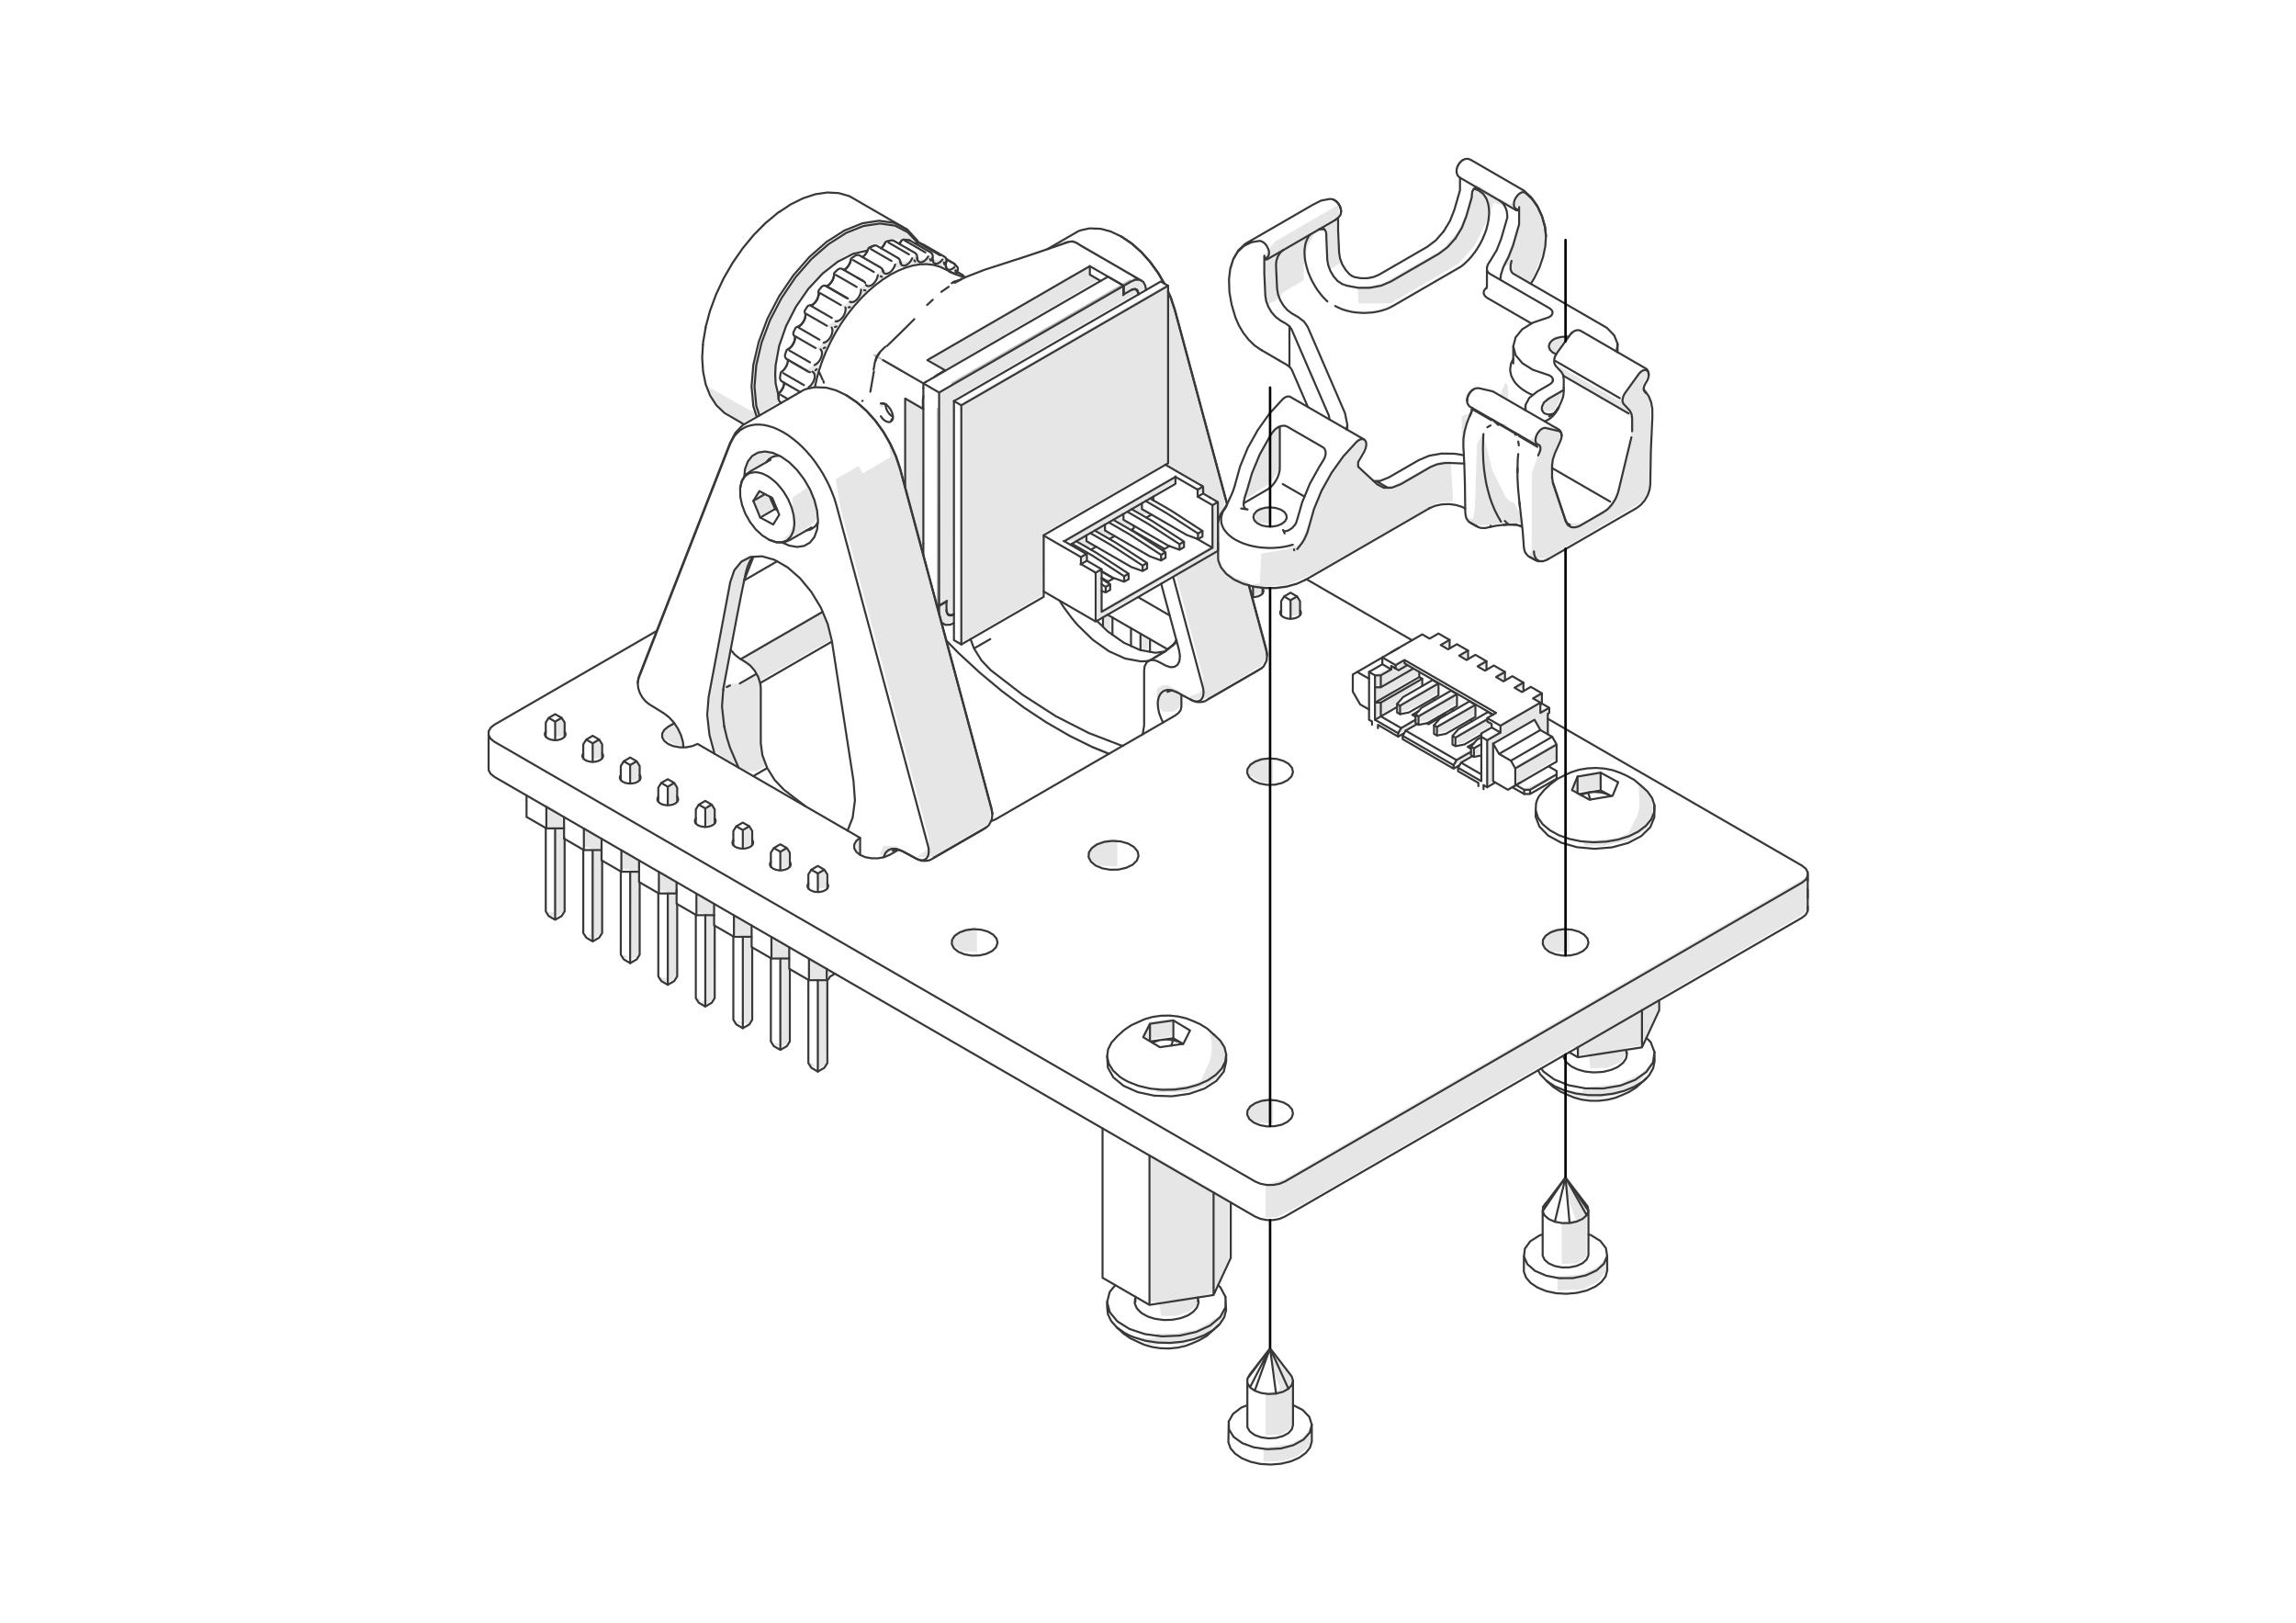 <svg width="1122" height="793" viewBox="0 0 1122 793" fill="none" xmlns="http://www.w3.org/2000/svg">
  <path fill="#fff" d="M0 0h1122v793H0z"/>
  <g clip-path="url(#a)">
    <path fill-rule="evenodd" clip-rule="evenodd" d="m734.157 97.954.579-.082 2.483 1.698-4.717.456-2.525-1.119-3.145 8.575-6.414 12.842-7.614 8.493-33.107 19.428h-15.849l-.331-7.581 11.918-2.03 29.34-16.777 7.491-8.575 4.179-8.741 3.228-12.883 2.235-1.409zm12.415-3.48 4.179 5.427 4.263 11.807v6.794l-1.035 5.385-5.793 13.67-1.573-.041-7.945-5.095-.745-3.522-1.573.953-2.069.166 5.752-13.671 2.152-7.456.083-7.83-3.352.125-1.697-1.616 1.697-.456 4.966-6.752zm-304.576 16.157 6.497 6.462-15.519-.166-1.779 2.693-4.594-.538-2.938 2.568-3.435.828-7.159 2.486-6.455 4.267-9.022 8.161-7.532 9.652-7.076 14.375-3.186 11.806v16.86l.786 6.38-15.684 9.196-2.235.663-10.635-6.669-3.311-4.184-2.648-6.421 21.063 11.764 1.945.125-1.117-4.391.124-17.855 8.153-22.991 8.442-15.121 5.959-7.995 8.566-9.693 14.567-10.108 7.697-3.024.993-1.119 4.18-1.201 10.138.041zm212.251 11.847 1.117 5.883-5.338 3.107-1.2-2.444-.993-16.322-2.483-.041-2.814 1.615-3.6 6.048-1.821 8.907v7.705l-10.015 5.882-2.938 3.522-4.138 2.237-1.2-1.243-1.407-21.707 5.379-7.498 31.534-18.228zm-191.808 3.025-.166 4.515-2.028.083-3.227-1.243h-11.132l-8.608 2.568.414-3.272 2.235-1.409 1.034.953 3.849.166 2.069-3.356 2.69 2.279 2.731.041 2.566-3.272 1.034 3.231 4.263.29 1.282-2.61zm-27.975 7.746-3.683 3.19-2.028.373.414-3.19 2.152-2.61zm32.899-1.118-2.193.041 2.731-2.154zm65.468 1.367 4.51 2.941-75.978 44.325-7.863-5.716 78.213-45.196zm27.105 7.166-93.276 54.061-1.366 109.157-4.428 1.077.373 3.189 22.553 83.68.083 9.031-1.242 1.947-26.981 15.949-7.614-.041 4.386-3.19 1.407-1.823-.041-4.681-42.914-159.903-2.483-14.955 11.091-6.504 2.193 3.604 13.573-7.953-1.2-7.498 1.49.911 6.497 18.849 1.035-41.302 7.49 4.391.993 74.111 6.497 22.908.786-104.517 94.229-54.806 4.841-.083zm-134.08-1.077-5.379 5.8-.124-4.723 3.558-2.154zm172.649 101.99-.414 6.38-2.855 5.717v20.174l3.31 5.261 5.338 3.231 6.456 2.113.993 4.764.787-3.646 3.559-.704.662-14.375 11.918-2.029 6.911-2.734 4.055-8.824 6.084-17.482 9.062-14.54 6.953-8.078 3.31-3.273 1.49-.083 1.159 1.16-.083 3.729-3.269 5.426v3.811l6.497 6.421 5.214 3.356h5.131l19.533-10.481 3.973-1.408 4.717-.042 1.076 19.429-7.986.953-2.773 1.491-57.936 33.265-12.042 5.095-11.877.995-1.035 3.272-4.386 1.036 5.752 22.577 1.2 7.829-2.648 3.894-26.816 16.073-7.325.125-1.2-1.16 4.8-1.616 2.069-2.237-.082-5.799-12.788-48.427-1.034-1.119-1.531.042-31.161 18.269 1.324 1.242.248 7.83-3.269-2.527-1.159-4.308-2.028.331.042-23.737 1.034-.207 1.035 19.801 53.673-31.11 1.159-23.033-5.421-3.107-2.69.249.124-2.32 1.407-1.077.083-1.119-17.712-9.735-58.515 33.596-1.407 30.78-39.313 22.991V196.879l99.401-57.457 1.324.124zm-180.139-94.45-4.262 5.675-2.4-3.48 2.276-.911 1.2-2.403zm-7.573 9.569-3.145 5.758-3.517-3.521 3.641-1.864 1.118-1.409zm346.373 10.191 2.814-2.651h5.793l-5.338 7.829h-1.117L757 169.704zm-358.374 2.858 2.318-.911 3.434-3.314 1.159-.042-3.435 8.865-1.076-2.361zm391.77 25.726 1.572.041 8.525-13.091 3.724-3.065 1.159 3.563-2.359 4.308.083 2.734 3.269 5.427-.041 28.293-.993 16.156-3.104 5.469-46.556 27.465h-6.248l-2.318-2.113 1.2-.87.083-38.608 3.352-9.611.042-3.687-4.718-3.107 2.317-.829 5.09-5.716 3.601.041 4.469 2.071-.083 3.729-3.352 7.415v15.866l5.339 16.115 2.11 2.154 6.249-.042 12.746-7.622 4.386-6.338 6.746-27.59.041-10.066-2.152-3.19-31.078-18.269-1.655-3.065.496-.124zM394.53 180.474l3.352-2.071 2.483-1.118-1.2 6.669-4.47-2.61zm342.358 8.41.042 5.799-3.394-1.491.083-1.533 2.069-4.846zm-338.965-.58-1.324-.332 1.614-2.154zm34.555 9.114-.414 1.325-2.276.29v-2.568l1.531-.166zm321.377-.622 1.862-2.485 8.07-4.143-.455 3.148-4.014 7.788-5.421-.29zm-16.925 11.475h-2.318l-.289-1.16h1.448zm-7.656 21.541 6.414 12.884 2.152 2.154 2.235.953 3.228 6.504-.042 3.645-8.938-.414-6.415 1.077-6.166.041-4.345-2.361-.207-.994 2.607.373.911-5.303 1.034-31.193 2.897-5.8zm-350.428-8.492.041 1.16-12.415 7.332-2.027.415.289-4.474 3.973-4.557 2.111-1.119h4.717zm337.268-14.085-1.821 14.417V203.3l3.394-1.367zm-339.503 35.378 1.076 5.675-4.635 3.107-1.779-.124-2.235-4.267-.041-5.137 1.738-2.485zm22.471 5.427.083 5.758-2.111 2.195-11.09 7.167h-3.27l2.566-1.864 2.111-4.267-.125-13.96 7.325-4.889 1.242.125zm174.924-12.552-10.056 6.296-5.462 3.107-.042 3.439 3.601 1.822-.249 1.078-2.938.124-4.262-2.361h-3.642l-2.152 1.242.373 3.107 4.345 3.231-.29 1.119-1.903.166-7.367-4.474-3.352 1.45-.041 3.894 3.228 2.195-1.242 1.16-1.862-.124-5.462-3.356-1.366.083-3.31 2.361v2.237l4.676 3.356-3.228.828-5.297-3.479-5.876.455v-1.284l52.68-30.241.496.166zm51.356-6.38-4.759 7.043-12.497 7.953-.083-2.154 7.283-20.796 7.366-11.93 1.283-1.119 1.324.083zm-11.835 20.34 1.738-1.491 5.917-.953-.124 8.907-5.462-.332-2.069-1.118zm-26.609 11.889-1.78.953.207-2.527 1.366-.083zm-8.815 5.344-1.366.083.332-2.444 1.241-.166zm-9.476 5.427-1.159 1.119v-3.563l1.159-.166zm-37.576.87-2.235 1.284v-3.48l2.235-.248zm28.802 4.433-1.365.082.331-2.402 1.241-.207zm-8.318 4.308-1.779.953.207-2.527 1.366-.083zm-9.642 5.344-1.779.994.207-2.527 1.365-.083zm93.111 5.924-.041 6.876-1.283.912-3.352.29.372-8.658 3.27-1.367zm-230.542 11.93 1.2 7.913-33.355 19.263-.041 34.01 2.193 7.457-4.552 3.314-5.049-.125-14.07-8.45-2.193-2.113-2.069-8.658.041-20.092 11.463-58.286 4.139-5.509 3.434-2.196 1.407.166.083 2.486-3.435 8.533-10.014 51.575 8.731-.29 6.746-4.059.124-2.403-4.428-4.308-2.276-1.202-.207-.911 39.065-22.66zm156.633 6.338-.083 5.883h-3.6l.372-8.037zm143.101 3.19 3.807-1.988-.124 3.604-2.276-.249zm10.304 6.338-.62-1.822 2.689-1.16v3.521zm-28.802 1.864 7.325 4.764v2.569l-10.884 6.379-2.855 2.527-6.084 2.569 3.311.041 2.773-2.61 14.815-7.083v2.402l-9.767 6.504-2.276 4.184-9.559 5.551-.331-20.837 6.621-3.024 6.539-4.433zm36.831 1.575 2.151-1.285 1.532.208-.042 2.527-3.435-.415zm8.566 5.385 2.193-1.326 1.407.166.124 3.604-3.476-1.533zm9.931 4.722 3.435-1.491-.124 3.604-3.352-.414zm-163.833 3.729v7.001l-3.725 2.692-4.966.042-3.186-3.19-.041-8.202 2.896-1.574 2.442.041zm172.027 2.154 3.766-2.03-.124 4.557-.704.456zm3.683 7.001 3.311-1.533v12.138l-4.345-2.527-2.152-4.184-19.326 11.019-.993 19.387-2.235 2.196-.331-22.95 5.752-3.935 1.532-3.812 18.042-9.817zm-50.28-8.575-11.297 6.918-7.076 2.651.041-4.35 16.884-10.149 1.283.042zm24.706 13.215 1.076 2.816-13.325 8.244-3.27.373.373-4.391 14.029-7.871zm-451.36.124-.456 7.705-4.345.373.331-8.741 3.311-.456zm435.221-7.954-13.243 8.161-4.428.331.083-3.562 16.139-9.901 1.325.083zm-377.369 17.813-.082 2.486-3.311-.29-6.414-3.356-.083-4.018 5.504-4.515zm386.887-12.593-14.195 8.285-4.386.373.041-3.563 18.622-10.812zm-29.754 4.267-7.78 5.468-.125-2.237 6.332-4.806 1.407.166zm-396.86 9.238-.331 7.663-4.386.373.372-8.616 3.269-1.367zm428.724 5.965-2.4-.042.372-4.556 2.028-.332zm-410.515 4.764-.332 7.705-3.269.373.042-9.072 2.524-.953zm406.501-4.971-7.697 5.551-.041-3.314 6.207-3.77 1.407.166zm-108.464 4.349 4.925-2.527h6.869v12.221l-5.462-.331-6.373-3.273zm150.178-2.029-19.409 11.806v-8.7l19.367-11.102zm-429.966 12.22-.041 8.037-1.366.994-2.234.207.041-9.072 2.69-1.119zm472.88 1.077 4.179 6.587v8.989l-2.607 4.93-8.152 5.758-13.201 2.9-9.436-.042-.331-2.071 16.553-1.781 5.297-2.237 4.346-8.492 1.076-4.35-.414-11.102 1.407-.166zm-34.265 2.071-.662-2.899 2.358-4.267 10.967-2.32v7.954l-1.242.87-5.504.952-5.172.125zm-8.566-7-12.291 7.332-3.394.248v-1.242l15.685-7.54zm-411.758 14.623-.124 7.995-1.365.994-2.194.207.331-9.859 2.235-.456zm-73.992 4.35.952 10.853.083 35.833-3.6 2.9-3.021.083-1.532-2.196 2.69.249.042-41.219-3.601-.662.042-10.15 1.324-.083zm92.201 6.379-.083 7.995-1.407.994-2.193.208.372-9.86 2.193-.455zm-73.951 4.35.952 10.853.083 35.833-3.601 2.9h-2.027l-1.118-1.118 1.118-.787.206-42.254-3.641-.663.041-9.031 1.366-.124zm125.389.248 1.035-.165v6.835l-1.035-.166zm-33.189 6.131-.124 7.995-3.269 1.16.041-9.817 2.194-.456zm-73.081 4.474.124 46.521-.952 1.285-2.648.952-.704-43.455-4.759-.622.083-9.072 1.324-.124zm219.369-3.231 3.311-4.308 6.455-2.113 4.677-.083v13.339l-8.691-.331-4.138-2.279zm-92.697-2.858-5.794 4.018-3.269-.041 2.028-4.474zm-108.298 16.694-.042 46.687-2.234 2.113-3.187.828-2.235-1.408-.248-.994 3.559.538.041-42.296-3.641-.704.083-9.072 1.282-.041zm72.833 3.729h-3.642l.373-8.7 3.228-.373zm-54.584 7.001-.041 46.686-3.642 2.942-1.738-.083-.786-1.367 1.821-.456v-42.254l-3.6-.705v-9.03l1.365-.125zm18.167 10.77v46.645l-1.489 1.74-5.173-.124-.166-1.036 2.607.373-.124-42.171-3.6-.704.041-9.031 1.325-.083zm399.798 2.196.083 11.143-8.732-.29-4.18-3.355v-3.853l4.925-3.687 5.959-.994zm-289.389-.166v11.309l-7.614-.331-4.387-3.19v-4.101l5.132-3.563 5.959-1.035zm-92.242 7.705.083 47.681-2.524 1.782-4.139-.208-.206-1.035 2.607.373-.083-42.172-3.642-.663.373-10.149zm-78.13 6.38h-2.359l-.248-1.16h1.407zm99.649 6.379L404.462 477l-.952 42.999-3.394 2.237-1.696-.787.62-.414.083-42.296-3.6-.662.372-10.15zm-64.06 14.914-1.862-.663.414-1.326zm251.731 16.197 4.22 6.504-.041 7.954-1.076 3.189-3.31 4.226-4.677 2.817-9.518 3.397-15.146.248.042-2.444h6.497l9.725-.994 5.586-1.947 4.345-9.611 1.076-4.267v-5.758l-1.572-5.261zm-35.921.041 3.27-6.338 11.09-1.16-.041 7.913-2.4.828-9.27.994zm324.233-60.647-2.069 2.196-69.812 40.638-1.035 6.504-5.421 11.765-3.435 5.137-6.497.828.373 2.569-2.276 4.267-6.663 2.982-8.69.332-.663-6.918-5.669.538-.786-3.728-1.325-.124-127.789 74.11-16.967 8.782-5.462.332v-16.529l8.649-2.071L880.61 429.816l2.069-1.533zM398.42 521.449l-2.69-.911-.166-1.119 1.325-.082zm374.761 12.387.869-2.444 17.463-1.823 10.843-5.261 5.338-5.8-.372 3.231-7.698 8.451-9.228 4.723-8.897 1.781h-5.008l-6.497-.994-6.745-3.356zm-162.882 6.421 7.118-3.563 4.717-.041v12.262l-7.573-.332-4.221-2.195zm-9.642 45.816.041 28.294-7.573 17.109-7.863 1.906.249 1.905-.869 2.651-3.601 2.9-6.414 2.154h-7.242l-.952-6.545-4.759-.58.042-71.335 1.365-.124zm174.841 2.072-.331 25.974-4.345 3.148-7.614.331v-20.837l6.952-.663-4.469-12.137.082-7.664zm9.601 32.685-4.18 5.426-7.945 3.894-11.877.332v-6.877l11.877-.953 7.945-3.894 4.18-4.805zm-210.513 30.696 10.759-2.071 10.635-6.546 2.649-4.225v2.403l-2.235 4.391-7.945 7.084-10.594 4.432h-15.85l-8.69-3.314-1.2-1.16 5.587 1.243 6.497.207 1.034-2.444zm55.163 18.103 2.027 4.433v20.795l-1.076 3.232-4.593 2.858-7.614.373v-20.837l6.579-1.036.332-2.113-3.353-7.498-1.531-10.729.497-.124zm10.635 35.958-1.407 1.822-5.421 4.267-6.414 2.154-9.725.373v-6.877l13.283-1.739 6.332-3.356 3.352-4.557zm36.127-364.091-3.311-.041 6.084-2.569z" fill="#000" fill-opacity=".098"/>
    <path d="m428.877 174.426-1.614-.952 13.243 7.663M460.37 304.42l-.249-.124 1.118.58m-3.021-105.138v97.391m7.2-109.944 86.697-50.083m-28.058-19.47 1.283.745m-1.076-.621.083.331m2.814 1.367-1.738-1.035 31.658 18.31m-31.658-18.31-.579-.332m.455.29-.414-.248m13.449 164.625.331-.207m15.436-146.232.207-.042h1.407" stroke="#000" stroke-opacity=".25" stroke-linecap="round" stroke-linejoin="round"/>
    <path d="m556.294 136.273 1.449.829-4.18-2.403zm0 0h-.082m1.696.953-4.345-2.527" stroke="#000" stroke-opacity=".25" stroke-linecap="round" stroke-linejoin="round"/>
    <path clip-rule="evenodd" d="m750.627 396.509.952 3.024 2.317 3.232 3.477 2.899 4.386 2.445 5.214 1.822 5.711 1.16 6.042.456 6.083-.29 5.794-.994 5.38-1.657 4.593-2.279 1.283-.994 2.442-1.823 2.607-3.148 1.407-3.438.165-3.522-1.117-3.438-2.318-3.273-3.517-3.148-2.98-2.527-3.807-2.071-2.979-1.326-3.601-1.284-3.972-.787-1.532-.124-2.689-.207-4.18.207-4.056.662-3.724 1.16-2.773 1.243-4.014 1.989-3.186 2.402-3.394 3.066-2.607 3.19-.869 1.698-.538 1.74-.165 3.48z" stroke="#383838" stroke-linecap="round" stroke-linejoin="round"/>
    <path d="m808.48 393.403-.041 5.923-1.986 4.889-4.428 4.308-6.415 3.397-5.586 1.491-2.276.622-8.567.704-8.566-.787-6.621-1.906-1.159-.331-6.29-3.439-4.262-4.391-1.863-4.888.042-2.941" stroke="#383838" stroke-linecap="round" stroke-linejoin="round"/>
    <path clip-rule="evenodd" d="m768.174 386.07 8.566 4.681 11.297-1.905 2.731-6.628-8.566-4.681-11.297 1.905z" stroke="#383838" stroke-linecap="round" stroke-linejoin="round"/>
    <path d="m787.251 388.97-.745-.414-.869-.456-2.98-.87-3.31-.29-2.773.207-4.883.87m-.786-.414v-8.161" stroke="#383838" stroke-linecap="round" stroke-linejoin="round"/>
    <path d="m772.601 388.514.497-.29 2.938-.953.538-.124m.579 3.563-1.117-3.439m.58-.124 5.586-.953 4.304 2.362.621.414m-4.925-2.775v-8.658" stroke="#383838" stroke-linecap="round" stroke-linejoin="round"/>
    <path clip-rule="evenodd" d="m545.121 647.839-2.11-2.361-1.614-3.356-.373-3.521v-2.403l1.283 4.93 3.725 4.516 5.876 3.686 7.532 2.527 8.442 1.119 8.649-.373 8.069-1.823 6.787-3.107 4.924-4.142 2.566-4.806v-5.012l.29 6.462-.911 3.48-2.151 3.273-3.27 2.941-4.303 2.527-5.049 1.905-5.67 1.285-6 .58-6.083-.166-5.877-.87-5.462-1.616-2.483-.994-2.276-1.201-3.849-2.693z" stroke="#383838" stroke-linecap="round" stroke-linejoin="round"/>
    <path d="m541.024 636.199 1.283-4.972 2.731-3.272m50.57 19.429-3.062 2.775-2.814 2.568-3.725 2.155-3.104 1.367-3.517 1.367-3.931.87-4.18.414-4.221-.124-2.773-.415-1.324-.207-3.766-1.077-2.648-1.201-4.097-1.906-3.311-2.32-3.352-3.024m39.603-14.457.29 1.74.041.58-.579 1.864-.248.538-1.407 1.699-.538.497-2.111 1.45-.786.373-2.648 1.035-.952.249-3.063.58-1.034.124-3.187.083-1.075-.083-3.063-.414-1.034-.207-2.773-.87-.869-.415-2.235-1.242-.703-.539-1.531-1.574-.456-.58-.703-1.74-.207-.663.166-1.822.124-.663.041-.083m0-.456v2.403m30.54-2.072v1.947m9.849-7.912 1.118.953 2.524 4.764m70.144-287.039-4.345-2.485-3.601-6.256v-8.367l14.526-8.368-.083.041 6.497 3.728 4.345-2.485m0 0v1.657l18.705 10.812 24.581 14.209 1.449-.829z" stroke="#383838" stroke-linecap="round" stroke-linejoin="round"/>
    <path d="m663.227 328.323 5.794 3.314v-3.314l2.896 1.657v21.707l11.339 6.587v1.657l-9.89-5.759v1.616" stroke="#383838" stroke-linecap="round" stroke-linejoin="round"/>
    <path d="M669.021 331.637v20.05l1.448.829v1.574m5.049-32.851v3.314l-6.497 3.77m2.896 23.364 2.856-1.657 9.932 5.717 7.035-4.06m-9.022-6.255-7.945 4.598v-6.711l20.236-11.682v3.563" stroke="#383838" stroke-linecap="round" stroke-linejoin="round"/>
    <path d="M674.773 343.319h-2.856l21.644-12.511 1.448.829m-23.092 4.184h2.856v-5.841l5.09-2.9-4.345-2.527m-.745 11.268 15.891-9.155m-18.747 3.314h2.856m.828-8.783 7.862-4.556m-.207 43.29 2.897-1.699m-2.897.042 1.449-2.527" stroke="#383838" stroke-linecap="round" stroke-linejoin="round"/>
    <path clip-rule="evenodd" d="M682.718 345.846v2.278l1.449.829v-4.143l-1.449-.828z" stroke="#383838" stroke-linecap="round" stroke-linejoin="round"/>
    <path d="m682.718 343.982 2.897-3.356 14.443-8.326 2.896 1.657-18.787 10.853m-4.304-17.73v-1.698l3.6 2.112 4.304-2.527m-4.304 2.527-3.6-2.112" stroke="#383838" stroke-linecap="round" stroke-linejoin="round"/>
    <path d="M682.015 324.967v1.699l-.745-.456m-1.49-7.457 15.229-8.782 3.6 2.071 4.345-2.485 5.421 3.107-4.345 2.527 3.601 2.071 4.345-2.485 5.421 3.106-4.345 2.486 3.6 2.113 4.345-2.527 5.421 3.148-4.345 2.486 3.6 2.112 4.346-2.527 5.421 3.149v4.184m-25.078 43.083-24.912-14.417v-1.657l24.912 14.375zm0 0 2.855-1.699m-27.767-14.375 1.448-2.527 5.587-3.231" stroke="#383838" stroke-linecap="round" stroke-linejoin="round"/>
    <path d="m686.898 356.989 24.871 14.416-1.407 2.486m-26.195-24.938 4.345-.829 14.443-8.326v-5.841m-9.767 20.215v-4.142l-1.448-.87v4.184zm0 0 4.345-.828 11.712-6.794 1.117.663" stroke="#383838" stroke-linecap="round" stroke-linejoin="round"/>
    <path d="m691.74 350.237-1.614-.953 3.062-1.781" stroke="#383838" stroke-linecap="round" stroke-linejoin="round"/>
    <path d="m691.74 349.16 2.897-3.314 14.442-8.368 2.897 1.698v5.841l-2.731 1.533m2.731-7.374-18.788 10.854m.373-19.222v-2.485" stroke="#383838" stroke-linecap="round" stroke-linejoin="round"/>
    <path clip-rule="evenodd" d="m700.761 358.564 1.449.828 4.345-.828 14.442-8.327v-5.841l-18.787 10.812-1.449-.828z" stroke="#383838" stroke-linecap="round" stroke-linejoin="round"/>
    <path d="m700.761 354.38 2.897-3.315 14.443-8.367 2.896 1.698m-23.753 8.989.827.497 8.318-4.805-.745-.414m-4.303-6.67-1.118-.621m1.987 18.02v-4.184m.538-4.888.744.414m4.884-33.886v-4.184m15.518 68.766v-1.781 2.071l-11.38-6.586 1.448-2.486 5.587-3.231m2.897 14.706v-1.574l-9.932-5.717v-1.698m-.745-3.729 7.076-4.059m7.904-15.866-15.518 8.948-1.448-.829v4.184l1.448.829 4.345-.829 8.318-4.805m-12.663 5.634v-4.184m-1.448-.829 2.896-3.314 14.443-8.368 2.359 1.367m-15.519 23.364 9.932 5.717m0 0v1.284-4.225zm-5.049-12.51-1.655-.912 3.062-1.781m-2.855-45.278v4.184" stroke="#383838" stroke-linecap="round" stroke-linejoin="round"/>
    <path d="m723.894 369.127-3.642.704v-4.184l-1.407-.828 2.856-3.314 2.193-1.284" stroke="#383838" stroke-linecap="round" stroke-linejoin="round"/>
    <path d="M718.845 364.819v4.184l1.407.828m0-4.184 3.642-2.071m-4.511-11.143-1.117-.663m12.456 30.572-3.973 2.32-1.779-1.077v2.029m-1.076-19.884v-2.982 12.676-3.687m0 3.687v-1.616m0-2.112v1.532m0-14.706v4.226-2.362m0-.372 2.855 1.698 6.498-3.77v-3.355l19.491-11.268-3.601-2.071 4.346-2.486v5.013l-.745.414" stroke="#383838" stroke-linecap="round" stroke-linejoin="round"/>
    <path d="m733.247 357.942-4.304-2.485-5.049 2.899v.166-.124m2.856 26.264v-22.95m11.959 23.115-1.821 1.077-7.242-4.184v-18.351l20.236-11.682 2.856 5.012 5.793 3.314-20.194 11.682 2.152 3.77v8.327l-3.601 2.071" stroke="#383838" stroke-linecap="round" stroke-linejoin="round"/>
    <path d="m729.646 363.369 2.897 5.012 5.794 3.314m-9.394-16.238v-1.699l-2.193-1.243m0 0v-1.657l2.896-1.698m3.601 5.427-6.497-3.729m-.332-23.571v-4.184m6.125 45.279 20.195-11.683m-8.277-19.014v-4.143l-5.421-3.148-4.345 2.527-3.6-2.113 4.345-2.485m5.421 55.262 3.973 2.32v2.071l-5.794-3.314" stroke="#383838" stroke-linecap="round" stroke-linejoin="round"/>
    <path d="m740.406 383.875 2.524-1.492-2.442 1.409" stroke="#383838" stroke-linecap="round" stroke-linejoin="round"/>
    <path d="m755.552 375.093 4.221-2.445-19.16 11.102m-.124-8.285 20.194-11.682v8.327l-.91.538.91-.497m-7.2-33.389-5.421-3.148-4.346 2.527-3.6-2.113 4.345-2.486m.373 52.363h2.855l12.994-7.54v-1.657l-3.972-2.278m-11.877 13.546h2.855v-2.071m0 2.071 12.994-7.498v-2.113m-4.304-19.594v-10.025l.704-.415v-2.485l-4.345 2.485v-5.012m.745.456 3.6 2.071m1.448 14.167 2.152 3.77m122.7 81.402-.952 1.781-1.904 1.491-252.682 146.026-2.566 1.077-3.021.58h-3.228l-3.02-.58-2.608-1.077-371.698-214.834-1.945-1.532-.993-1.782v-17.15l.993 1.781 1.862 1.492 219.742 126.969 152.039 87.906 2.608 1.077 3.02.58h3.228l3.021-.58 2.566-1.077 8.69-5.013 243.992-141.013 1.904-1.491.952-1.781v-1.823 18.061m-644.617-85.088v-1.823l.993-1.781 1.862-1.491 79.289-45.817m-44.983 49.296.248.332.249.953-.373.952-.869.829-1.283.621-1.531.373-1.696.042-1.614-.29-1.366-.58-.993-.788-.455-.911.041-.994.414-.539" stroke="#383838" stroke-linecap="round" stroke-linejoin="round"/>
    <path d="m285.031 368.174-.372.539-.083.994.497.911.952.788 1.365.579 1.614.29 1.697-.041 1.531-.373 1.283-.621.869-.829.372-.952-.207-.953-.289-.332m9.104 10.605-.373.539-.082.994.496.911.952.787 1.366.58 1.614.249 1.696-.041 1.573-.332 1.241-.621.869-.829.373-.953-.207-.994-.29-.29m18.333 10.564.289.331.207.994-.372.912-.828.87-1.283.621-1.572.331-1.697.042-1.614-.249-1.365-.58-.952-.787-.497-.952.083-.953.372-.539m117.403 25.808-4.345 2.527-2.607 1.077-3.021.58h-3.187l-3.062-.538-2.566-1.119v-8.326l-72.502-41.882-6.911-4.018-2.607 1.077-3.021.58h-3.187l-3.062-.58-2.566-1.077-1.862-1.491-.993-1.699v-1.905l.993-1.74 1.862-1.533 3.063-1.74m10.511 46.563-.373.58-.082.953.496.952.952.787 1.366.539 1.614.29 1.696-.042 1.573-.372 1.283-.622.869-.828.331-.953-.207-.953-.29-.331m18.333 10.605.289.331.207.953-.331.953-.869.828-1.283.622-1.572.372-1.697.042-1.572-.29-1.407-.539-.952-.787-.497-.953.083-.952.372-.58m43.618-111.56-39.976 23.075m1.697-38.485 16.056-9.321m26.775 39.23L371.48 333.75m14.484 87.408.248.331.207.953-.331.953-.952.87-1.2.58-1.573.372-1.655.042-1.614-.29-1.366-.58-.993-.787-.496-.912.082-.994.373-.538m27.602 10.605.248.331.207.953-.331.953-.869.828-1.283.622-1.572.372-1.656.042-1.613-.29-1.366-.58-.993-.787-.455-.912.041-.994.372-.538" stroke="#383838" stroke-linecap="round" stroke-linejoin="round"/>
    <path d="m420.311 417.719-1.862-1.491-.993-1.74v-1.864l.496-.87.456-.87 1.903-1.491" stroke="#383838" stroke-linecap="round" stroke-linejoin="round"/>
    <path clip-rule="evenodd" d="m465.129 461.051.124-1.864 1.365-2.03 2.401-1.616 3.145-1.077 3.641-.456 3.642.249 3.352.953 2.607 1.532 1.614 1.906.455 2.113-.745 2.112-1.903 1.823-2.814 1.367-3.435.787-3.725.083-3.517-.621-3.021-1.243-2.152-1.74-1.034-1.988z" stroke="#383838" stroke-linecap="round" stroke-linejoin="round"/>
    <path d="M577.317 339.425v6.007l-.331 1.491-1.035 1.408-1.614 1.243-87.855 50.788-2.276.953" stroke="#383838" stroke-linecap="round" stroke-linejoin="round"/>
    <path clip-rule="evenodd" d="m531.961 418.797.166-2.32 1.49-2.154 2.565-1.782 3.477-1.201 3.972-.456 3.973.249 3.642 1.035 2.855 1.657 1.78 2.113.496 2.279-.827 2.278-2.07 2.03-3.103 1.491-3.766.87-4.014.083-3.849-.663-3.31-1.367-2.318-1.905z" stroke="#383838" stroke-linecap="round" stroke-linejoin="round"/>
    <path d="m541.231 300.36 29.341 16.902m-14.484-25.518 15.518 8.989" stroke="#383838" stroke-linecap="round" stroke-linejoin="round"/>
    <path clip-rule="evenodd" d="M609.512 544.316v.415l1.035 2.071 2.193 1.74 2.98 1.243 3.517.621 3.725-.124 3.435-.746 2.814-1.408 1.903-1.823.745-2.071-.455-2.155-1.738-1.988-2.483-1.409-3.352-.952-3.642-.29-3.641.455-3.146 1.119-2.4 1.615-1.365 1.989zm1.035-164.418-1.035-2.03.125-2.154 1.365-1.989 2.4-1.615 3.146-1.119 3.641-.414 3.642.249 3.352.952 2.607 1.492 1.614 1.947.455 2.113-.745 2.071-1.903 1.823-2.814 1.408-3.435.787-3.725.083-3.517-.621-3.021-1.243z" stroke="#383838" stroke-linecap="round" stroke-linejoin="round"/>
    <path d="m616.961 287.643.29.331.207.953-.372.953-.869.828-1.242.622-1.573.373-1.489.041m23.381 6.504.29.29.206.994-.372.953-.828.828-1.283.622-1.572.373-1.697.041-1.614-.29-1.365-.58-.952-.787-.497-.911.083-.995.373-.538m12.414-15.204 51.522 29.786" stroke="#383838" stroke-linecap="round" stroke-linejoin="round"/>
    <path clip-rule="evenodd" d="m753.896 461.299 1.035 2.03 2.152 1.781 3.021 1.202 3.517.621 3.725-.083 3.435-.787 2.814-1.367 1.903-1.823.745-2.112-.455-2.113-1.614-1.906-2.607-1.532-3.393-.953-3.601-.249-3.641.456-3.146 1.077-2.4 1.616-1.365 2.03z" stroke="#383838" stroke-linecap="round" stroke-linejoin="round"/>
    <path d="m756.379 351.19 124.148 71.749 1.904 1.492.952 1.781m0 16.777v2.072m0-6.297v-4.226m0-4.225v-3.19" stroke="#383838" stroke-linecap="round" stroke-linejoin="round"/>
    <path clip-rule="evenodd" d="m604.05 710.599-.455-.29-2.276-2.651-1.035-2.9.166-10.191.124 3.894 2.276 3.646 4.221 3.024 5.669 2.071 6.539.912 6.704-.373 6.083-1.616 4.883-2.693 3.104-3.438.993-3.852v8.243l-.869 2.9-2.11 2.693-.373.248-2.855 2.072-4.097 1.781-4.718 1.118-5.049.415-5.09-.29-4.8-1.077-4.18-1.699z" stroke="#383838" stroke-linecap="round" stroke-linejoin="round"/>
    <path d="m600.45 694.567 2.069-3.687 4.055-3.107 2.98-1.159m1.283-8.741 9.807-19.098m-9.807 19.098-1.242-2.03-.041-2.113m1.283 4.143 2.317 1.657m7.49-20.755 8.98 19.802 1.697-1.906.538-2.112v21.665l-.538 2.113-1.697 1.906-2.689 1.449-3.352.912-3.683.207-3.601-.497-3.145-1.119-2.317-1.698-1.242-1.989-.041-2.154V673.73m11.09-14.955-9.973 12.925-1.117 2.03m11.09-14.955-11.09 14.955m11.09-14.955 2.939 22.163-3.683.207-3.601-.497-3.145-1.118m7.49-20.755-7.49 20.755" stroke="#383838" stroke-linecap="round" stroke-linejoin="round"/>
    <path d="m620.644 658.775 10.553 13.712.662 2.072m-8.276 6.379 3.352-.87 2.689-1.491m2.235 7.954 4.718 2.402 3.269 3.397 1.2 3.812M522.112 359.185l.828.497 5.338 2.61-5.752-2.859-11.339-6.545-10.883-7.208-10.801-8.078-10.635-8.865-10.47-9.652-5.877-6.007m21.395-.787-7.945 4.557 3.641 5.841 4.47 4.722 15.849 12.221 16.015 10.315 16.057 8.202 15.849 6.09.911.124m-72.792-47.515-1.697-4.557m37.534-190.558 15.229-8.824 1.241-.414 4.097-.912 4.511.166 1.2.083 4.718 1.284 4.883 2.32.786.456 4.759 3.231 4.594 4.06 4.303 4.805 3.932 5.427 3.021 5.219m-51.273 154.85 1.945 3.107 4.014 5.427 2.772 3.314 7.491 7.291 7.904 5.592 7.904 3.563 7.531 1.367 2.773-.083 1.738-.373m-19.946 45.61-8.484-3.48-5.173-2.527 5.587 2.776 7.987 3.272m27.312-50.001-4.593.621-7.49-1.367-7.904-3.562-7.904-5.551-5.256-5.137" stroke="#383838" stroke-linecap="round" stroke-linejoin="round"/>
    <path d="m568.833 138.469-2.938-5.054-3.972-5.468-4.346-4.889-4.676-4.142-4.8-3.273-.207-.083m19.532 169.639 8.774 32.56.413 2.817-.248 2.444-.952 1.823-1.572 1.036-1.945.124-2.235-.787-3.6-1.906-1.862-.745h-2.152l-1.697 1.077-.993 1.947-.249 2.03v26.843l-.703 4.309m3.311-94.824.248.995" stroke="#383838" stroke-linecap="round" stroke-linejoin="round"/>
    <path d="m570.53 338.058 1.738-.622.828.042 2.317.911 3.352 1.823-3.766-2.071-2.4-.912-2.234-.166-1.159.373-.745.29-.911.787-.537.663-.621 1.16-.29.911-.29 1.492-.041 1.118.124 1.74.207 1.243.414 1.823.497 1.325.744 1.823.663 1.201m6.538-39.727-.869 1.284-2.028 1.657-2.648 1.947-5.421 3.273" stroke="#383838" stroke-linecap="round" stroke-linejoin="round"/>
    <path d="m562.047 322.565 4.096-2.362 1.159-.745m-1.159.745 3.684-2.154m4.014-3.562-4.014 3.396m2.441 19.553-1.283-.082m3.807-24.69-.62 1.243-.828.994m1.614-1.657-2.028 2.278m1.987-2.444-.497.746m4.345 26.388 3.476 1.823 1.118.414.786.249 1.655-.083.828-.497.497-.373.538-.912.248-.662.207-1.202.041-.87-.165-1.408-.207-.994-14.484-53.854m26.319-35.46-25.45-94.617-2.069-6.255-1.283-2.775" stroke="#383838" stroke-linecap="round" stroke-linejoin="round"/>
    <path d="m599.663 246.258-25.491-94.782-2.028-6.172-1.324-2.941m10.677 199.258 1.158.662 1.987.705 1.2.082 1.945-.124 1.2-.414 25.988-15.038 1.573-1.035-26.03 15.037" stroke="#383838" stroke-linecap="round" stroke-linejoin="round"/>
    <path d="m616.548 326.459.951-.829 1.449-2.817.248-2.195v-.87l-.372-2.279-8.442-31.442" stroke="#383838" stroke-linecap="round" stroke-linejoin="round"/>
    <path d="m619.196 320.162-.372-2.403-8.567-31.732m142.936 236.002.952 1.45 5.338 3.936 7.118 2.858 8.235 1.533 8.69.041 8.318-1.408 7.201-2.776 5.462-3.894 3.27-4.64.744-5.012.042 4.433-.704 3.479-1.945 3.356-1.407 1.532-1.655 1.492-4.138 2.568-4.966 2.03-5.545 1.409-5.96.704-6.083-.042-5.959-.745-5.545-1.492-4.883-2.071-4.014-2.651-2.98-3.066-1.159-2.112" stroke="#383838" stroke-linecap="round" stroke-linejoin="round"/>
    <path d="m804.508 526.917-4.884 4.392-3.517 2.237-3.269 1.45-3.435 1.408-3.89.953-4.138.497h-4.221l-4.139-.539-3.807-1.035-3.393-1.45-3.352-1.492-3.476-2.278-3.228-2.941m8.235-12.303.041.497.249.621.951 1.74.497.58 1.738 1.491.745.497 2.4 1.16.952.332 2.855.787 1.035.165 3.145.29h1.076l3.145-.207 1.035-.124 2.979-.746.911-.29 2.524-1.118.703-.456 1.945-1.491.456-.497 1.2-1.782.165-.538.331-1.906-.082-.538-.207-.746" stroke="#383838" stroke-linecap="round" stroke-linejoin="round"/>
    <path d="m794.824 514.531-.042-.29v-1.284m13.74 1.16-1.863-4.888-2.11-2.154" stroke="#383838" stroke-linecap="round" stroke-linejoin="round"/>
    <path clip-rule="evenodd" d="m544.087 523.231 3.021 2.817 1.986 1.325 2.235 1.202 5.048 1.988 5.628 1.326 5.959.621 6.084-.124 5.917-.829 5.463-1.533 4.8-2.154 3.932-2.692 2.896-3.066.828-1.698.869-1.699.455-3.521v3.438l-1.158 4.972-3.642 4.556-5.794 3.729-7.449 2.568-8.4 1.201-8.649-.29-8.153-1.739-6.869-3.066-5.007-4.101-2.69-4.764-.373-5.427.828 3.48 2.069 3.314z" stroke="#383838" stroke-linecap="round" stroke-linejoin="round"/>
    <path d="m541.024 516.271.456-3.521 1.696-3.355 2.856-3.107 3.31-2.983 3.394-2.32 6.704-3.024 3.807-1.077 4.138-.58 4.221-.083 4.138.456 3.932.911 3.476 1.367 3.186 1.409 3.601 2.195 3.145 2.859 3.227 3.024 2.07 3.272.827 3.48" stroke="#383838" stroke-linecap="round" stroke-linejoin="round"/>
    <path d="m561.964 500.24 11.422-1.657 8.152 4.929-3.269 6.545-11.463 1.616-8.153-4.888zm0 0v8.492" stroke="#383838" stroke-linecap="round" stroke-linejoin="round"/>
    <path d="m562.171 508.856 11.214-1.574v-8.699m4.677 11.516-.58-.373-1.282-.622-2.98-.911-3.311-.29-2.234.207-1.076.166-2.938.953-.414.29m9.973-1.326-.786 2.693" stroke="#383838" stroke-linecap="round" stroke-linejoin="round"/>
    <path d="m573.385 507.282 4.097 2.444.497.373m15.063-4.681h.041m-54.086-203.773v4.598m4.634-4.557v8.451m9.063-3.19v8.7m4.635-6.007v7.995m4.635-5.344v6.172m50.363-31.856v5.096m4.634-1.699v-2.775m9.105 13.421v-6.918l1.448-2.278 3.145-1.864 3.187 1.864 1.448 2.278v6.877" stroke="#383838" stroke-linecap="round" stroke-linejoin="round"/>
    <path d="m627.514 291.454 3.145 1.823v9.03m0-9.03 3.187-1.823m137.224 220.26v4.889l-4.221-2.444m4.221 2.444 31.327-4.847 8.401-18.103v-4.888m-8.401 22.991v-18.145m-240.681 71.004v72.992l-22.926-13.256v-72.992m22.926 86.248 31.326-4.847 8.401-18.103v-27.092m-8.401 45.195v-50.083M396.599 257.733l-10.553 6.09-2.607 1.077-.496.166-3.063-.042-.455-.041-3.311-1.119-.331-.165-3.31-2.113-3.145-2.9-2.773-3.604-2.317-4.059-1.614-4.267-.869-4.143-.042-3.853v-.414l.787-3.314.207-.414 1.572-2.61.414-.331 2.317-1.574 9.518-5.427" stroke="#383838" stroke-linecap="round" stroke-linejoin="round"/>
    <path d="m375.949 263.782 2.193.745 1.076.373 2.028.042.952-.042 1.738-.621.786-.415 1.324-1.284.58-.745.869-1.906.331-1.036.331-2.361.041-1.243-.248-2.692-.248-1.367-.745-2.859-.538-1.45-1.2-2.817-.787-1.408-1.614-2.61-.993-1.284-1.903-2.279-1.118-1.077-2.11-1.739-1.159-.829-2.152-1.118-1.2-.498-2.028-.455-1.117-.083-1.779.248-.994.249-1.448.911-.786.622-1.035 1.574-.538.953-.496 2.071-.249 1.201" stroke="#383838" stroke-linecap="round" stroke-linejoin="round"/>
    <path clip-rule="evenodd" d="m368.293 244.519-.165.207 3.393 8.16 6.332 3.397 2.938-4.764-3.352-8.16-6.332-3.397z" stroke="#383838" stroke-linecap="round" stroke-linejoin="round"/>
    <path d="m368.128 244.726 5.71-3.273m-2.317 11.434 7.201-4.184 1.158.621m-.372-.87-.786-.87-1.325-2.154-.372-.787-.786-1.906m.248.125.041.207.29-.042" stroke="#383838" stroke-linecap="round" stroke-linejoin="round"/>
    <path d="m376.528 243.069.497 1.574 1.697 4.06M266.989 394.231v10.522l-9.684-5.592v-.125m0-10.397v10.522-.083" stroke="#383838" stroke-linecap="round" stroke-linejoin="round"/>
    <path d="M271.292 404.753v44.657l-3.186-1.823-1.407-2.32v-40.68m.29.166h8.649m-7.532-53.977 3.186-1.823 3.187 1.823-3.187 1.822zm0 0-1.407 2.278v6.918m4.593 89.438 3.187-1.823 1.448-2.319v-35.337m-4.635-57.333v9.031" stroke="#383838" stroke-linecap="round" stroke-linejoin="round"/>
    <path clip-rule="evenodd" d="M275.637 409.559v.207-.58z" stroke="#383838" stroke-linecap="round" stroke-linejoin="round"/>
    <path d="m275.637 409.766 9.684 5.592v-10.522m-9.684 1.119v3.231-9.942m0 .952v.539m-1.158-49.96 1.448 2.279v6.876" stroke="#383838" stroke-linecap="round" stroke-linejoin="round"/>
    <path d="M285.031 415.192v40.68l1.449 2.279 3.145 1.864v-44.657m4.345 0h-8.649m1.159-53.977 3.145 1.822 3.186-1.822-3.186-1.865zm0 0-1.449 2.278v6.918m4.594 89.438 3.186-1.864 1.449-2.279v-35.336m-4.635-57.333v9.031" stroke="#383838" stroke-linecap="round" stroke-linejoin="round"/>
    <path d="M312.302 425.963h-8.649l-9.683-5.592v-2.734m0-7.788v7.788-1.119m0-3.107v-2.61m-1.159-49.42 1.449 2.278v6.877" stroke="#383838" stroke-linecap="round" stroke-linejoin="round"/>
    <path d="M307.957 425.963v44.657l-3.145-1.864-1.448-2.279v-40.68m.29.166v-10.522m4.303-32.602v-9.031l-3.145-1.823-1.448 2.279v6.918" stroke="#383838" stroke-linecap="round" stroke-linejoin="round"/>
    <path d="m304.812 371.985 3.145-1.864 3.187 1.864 1.448 2.279v6.877m-4.635 89.479 3.187-1.864 1.448-2.279v-35.336m-4.635-57.333 3.187-1.823" stroke="#383838" stroke-linecap="round" stroke-linejoin="round"/>
    <path d="M312.302 430.313v.663l9.684 5.592h8.649v-5.51m-18.333-10.604v9.859-3.19" stroke="#383838" stroke-linecap="round" stroke-linejoin="round"/>
    <path d="M321.696 436.402v40.68l1.449 2.279 3.186 1.823v-44.616m-4.345-10.522v10.522m4.345-43.124v-9.031l-3.186-1.864-1.449 2.32v6.877" stroke="#383838" stroke-linecap="round" stroke-linejoin="round"/>
    <path d="m323.145 382.549 3.186-1.823 3.145 1.823 1.449 2.32v6.877m0 50v35.336l-1.449 2.279-3.145 1.823m0-96.771 3.145-1.864" stroke="#383838" stroke-linecap="round" stroke-linejoin="round"/>
    <path d="M348.968 447.173h-8.649l-9.684-5.592v-2.817m0-2.196v2.196-3.853" stroke="#383838" stroke-linecap="round" stroke-linejoin="round"/>
    <path d="M340.029 446.966v40.722l1.448 2.278 3.187 1.823v-44.616m-4.345 0v-10.522m4.345-32.602v-9.031l-3.187-1.864-1.448 2.32v6.877" stroke="#383838" stroke-linecap="round" stroke-linejoin="round"/>
    <path d="M349.257 402.351v-6.877l-1.448-2.32-3.145-1.823-3.187 1.823m3.187 98.634 3.145-1.822 1.448-2.279V452.31m-4.593-57.292 3.145-1.864" stroke="#383838" stroke-linecap="round" stroke-linejoin="round"/>
    <path d="M358.651 447.256v10.481l-9.684-5.593v-10.48" stroke="#383838" stroke-linecap="round" stroke-linejoin="round"/>
    <path d="M358.361 457.571v40.68l1.449 2.32 3.186 1.823v-44.657m-4.345 0h8.649m.29-44.823v-6.877l-1.407-2.278-3.187-1.823-3.186 1.823-1.449 2.278v6.918" stroke="#383838" stroke-linecap="round" stroke-linejoin="round"/>
    <path d="m359.81 403.759 3.186 1.823v9.072m0 87.739 3.187-1.822 1.407-2.32v-35.336m-4.594-57.333 3.187-1.823" stroke="#383838" stroke-linecap="round" stroke-linejoin="round"/>
    <path d="M376.984 457.82v10.522l-9.684-5.593v-10.522" stroke="#383838" stroke-linecap="round" stroke-linejoin="round"/>
    <path d="M381.329 468.342v44.657l-3.187-1.823-1.448-2.32v-40.68m4.635-42.958v-9.031l3.186-1.823-3.186-1.823-3.187 1.823-1.448 2.278v6.918m.29 44.782h8.69m-4.345-52.155-3.187-1.823m3.187 98.634 3.186-1.822 1.449-2.32V473.52m0-50.001v-6.877l-1.449-2.278" stroke="#383838" stroke-linecap="round" stroke-linejoin="round"/>
    <path d="m408.021 475.757-2.442 1.45-.704 1.243-.869.497h-8.69l-9.642-5.593v-10.522" stroke="#383838" stroke-linecap="round" stroke-linejoin="round"/>
    <path d="M395.026 478.781v40.68l1.449 2.278 3.186 1.865v-44.657m-4.345 0v-10.522m4.345-32.602v-9.031l-3.186-1.823-1.449 2.278v6.919" stroke="#383838" stroke-linecap="round" stroke-linejoin="round"/>
    <path d="m396.475 424.969 3.186-1.864 3.187 1.864-3.187 1.823m0 96.812 3.187-1.865 1.448-2.278v-40.68m-.29-5.344v5.51m-1.158-53.978 1.448 2.278v6.877" stroke="#383838" stroke-linecap="round" stroke-linejoin="round"/>
    <path clip-rule="evenodd" d="m747.151 625.884-1.407-1.616-1.076-2.9.042-7.373 1.738 3.769 3.724 3.231 5.38 2.32 6.373 1.243 6.745-.041 6.29-1.326 5.256-2.444 3.6-3.273 1.573-3.769.041 7.125-.828 2.941-2.069 2.693-2.317 1.781-.869.539-4.056 1.822-4.717 1.119-5.09.455-5.09-.29-4.801-1.035-4.179-1.699-3.352-2.237z" stroke="#383838" stroke-linecap="round" stroke-linejoin="round"/>
    <path d="m744.71 613.994.455-3.852 2.607-3.604 4.511-2.859 1.572-.538m21.519-9.362.869-2.113v21.666l-.869 2.071-1.986 1.823-2.897 1.325-3.476.705-3.021.041h-.662l-3.518-.663-2.938-1.284-2.069-1.781-.952-2.072v-21.665l.952 2.071 2.069 1.781 2.938 1.284 3.518.663h3.683m8.359-3.852-10.346-18.435 1.987 22.287m8.359-3.852-1.986 1.781-2.897 1.326-3.476.745" stroke="#383838" stroke-linecap="round" stroke-linejoin="round"/>
    <path d="m759.814 596.968 5.214-21.624-11.173 16.488.248-2.113 1.449-1.988" stroke="#383838" stroke-linecap="round" stroke-linejoin="round"/>
    <path d="m755.552 587.772 9.476-12.428-10.925 14.375" stroke="#383838" stroke-linecap="round" stroke-linejoin="round"/>
    <path clip-rule="evenodd" d="m768.173 579.942-3.145-4.598 10.843 14.209.372 2.113z" stroke="#383838" stroke-linecap="round" stroke-linejoin="round"/>
    <path d="m776.243 603.141 1.118.331 4.634 2.817 2.773 3.563.621 3.852M602.974 283.127l1.076.539-1.159-.58-3.517-2.569-2.442-2.941-.29-.373-1.282-3.231-.083-.497-.083-17.772.248-1.242.952-3.107 2.152-3.149.91-1.449 2.318-4.972.828-1.947.786-2.444 2.607-9.445 3.766-9.113 4.883-8.7 5.752-8.078 6.456-7.042 1.2-.912 1.159-.414 1.076.083 36.085 20.837-1.034-.083-1.2.456-1.159.87-6.497 7.084-5.752 8.036-4.884 8.741-3.765 9.072-3.146 11.227-.248.663-1.241 2.734-1.118 1.822-2.4 3.066" stroke="#383838" stroke-linecap="round" stroke-linejoin="round"/>
    <path d="m599.374 247.377-1.738 2.568-.58 1.699-.331 1.243.042 1.698.124 1.243.662 1.698.621 1.202 1.241 1.574 1.035 1.077 1.779 1.408 1.449.912 2.234 1.118 1.78.746 2.565.828 2.028.497 2.814.498 2.152.207 2.897.165 2.234-.041 2.856-.207 2.193-.332 1.945-.372 2.4-.663m-32.319-19.387-.042.084m16.76-75.935.497.29-.662-.373-3.021-2.113-2.856-2.775-2.566-3.314-2.193-3.687-1.655-3.853-1.862-6.296-1.076-6.09-.207-6.172.207-1.823-.207 2.196m17.67-10.398 1.159-.912.372-.455.166-.332.166-.663.041-.455-.041-.829-.125-.497-.289-.87-.704-1.367-.372-.497-.58-.663-.455-.373-.621-.414-.455-.248-.621-.166-.413-.042-2.649.415-1.448.331-2.318 1.119-1.283.704-1.862 1.74-1.076 1.077-1.448 2.402-.786 1.368-1.407 4.598-.414 3.231.414-3.48 1.448-4.598.207-.414 2.235-3.811 3.393-3.232 33.189-19.18 3.642-1.822.496-.208 4.138-.745.497.041 1.117.207 1.407.829.952.994.786 1.243.497 1.325.165 1.285v.372l-.206 1.202-.207.414-.621.87-1.862 1.533-7.946 4.598 1.159-.456.993.083.786.539.497.994.207 1.326v1.491l.455 10.771.455 2.734 1.076 2.817 1.573 2.651 1.945 2.237 2.359 1.533 2.193.745 5.462 1.036h5.753l5.462-1.036 4.635-1.947 23.588-13.629 4.221-3.19 3.89-4.349m-5.794-3.356-3.848 4.391-4.263 3.19-23.546 13.588-2.607 1.077-3.021.58h-3.187l-2.979-.539-1.366-.58-1.283-.953-1.821-2.112-1.614-2.651-1.034-2.817-.455-2.735-.497-10.812v-6.379" stroke="#383838" stroke-linecap="round" stroke-linejoin="round"/>
    <path clip-rule="evenodd" d="m604.464 283.832 2.938 1.325 5.007 1.409 5.463.704h5.545l5.463-.704 5.007-1.409 3.807-1.74-3.931 1.823-4.966 1.409-5.38.704h-5.545l-5.38-.704-4.966-1.409-3.476-1.574z" stroke="#383838" stroke-linecap="round" stroke-linejoin="round"/>
    <path d="m607.774 245.886 11.505-6.67.827-.538 1.076-.87.745-.829.952-1.201.621-.953.745-1.367.414-1.036.455-1.45.207-.994.082-1.367v-20.174" stroke="#383838" stroke-linecap="round" stroke-linejoin="round"/>
    <path d="m606.533 248.454 3.145.497-.952-.331-.538-.497-.082-.125-.29-.704-.083-.953.041-.828.373-1.989.165-.621 1.242-3.894 2.235-7.747 3.765-9.072 4.842-8.741 1.407-2.112 1.283-1.533 1.531-1.077 1.573-.622 1.531-.083.662.166.621.249 17.339 10.025.538.373.414.497.496 1.242v1.533l-.496 1.699-.952 1.698-1.407 2.154-4.842 8.7-3.766 9.113-2.234 7.747-.621 2.03-.29.621-.413.622-1.242 1.408-.331.29-1.655.994-1.035.332-.621.041-.496-.166-.414-.414.166.249.62 1.408" stroke="#383838" stroke-linecap="round" stroke-linejoin="round"/>
    <path clip-rule="evenodd" d="m614.396 255.662-1.366-1.326-.538-1.532.331-1.533 1.159-1.408.869-.58 1.034-.498 2.442-.704 2.649-.165 2.648.331 2.317.787 1.738 1.16.952 1.45.124 1.574-.786 1.491-1.572 1.243-2.152.911-2.607.456-2.69-.083-2.483-.538z" stroke="#383838" stroke-linecap="round" stroke-linejoin="round"/>
    <path d="m620.851 173.639 4.221 2.444-8.4-4.888m33.064 33.803-.372-1.988-18.208-42.088-1.035-1.492-1.655-1.243-2.938-1.698-2.152-1.657-1.987-2.237-1.572-2.651-1.076-2.817-.414-2.734-.497-10.771v-8.699l.083.787.207.58.29.414.207.083.207.041.207-.041.248-.083 25.243-14.582" stroke="#383838" stroke-linecap="round" stroke-linejoin="round"/>
    <path d="m657.889 209.721.538-2.113-1.159-5.716-18.208-42.13-1.821-2.652-3.021-2.278-2.938-1.698-2.152-1.616-1.945-2.237-1.573-2.651-1.076-2.817-.455-2.734-.496-10.812v-1.492l.207-1.533.62-1.822.166-.332.827-1.325 1.201-1.243.62-.414m-.372 114.417 10.635 6.131m-10.925-65.701 2.193 1.243 1.697 1.326.828 1.118m-4.718-3.687-1.49-.87m7.325 92.338.042.456m6.703-70.009-7.904-18.269m-1.117-1.947V159.43m7.573 123.987.704-.331m10.262-135.793-1.738-1.74-1.241-1.409-1.779-2.278-1.159-1.823-1.449-2.527-.951-1.988-1.076-2.61-.621-2.03-.662-2.61-.331-1.947-.166-2.444v-1.823l.29-2.154.372-1.574.745-1.698.704-1.285.827-.87m-2.027 168.603 60.377-34.88m-54.377-136.043 1.159-.124 1.531-.041m66.626 18.393-33.065 19.139-1.945.994-1.531.621-2.276.704-1.779.415-2.442.414-1.904.124-2.524.124-1.904-.124-2.524-.207-1.821-.331-2.317-.58-1.738-.539-1.987-.87-1.489-.745m.248-42.171.084-.084m2.564-3.894-.165-1.408-.538-1.409-.828-1.284-1.034-1.036-1.076-.662m6.704 110.026-.042 2.403m57.15 16.488-6.001-.249-2.359-.041-1.2.041-3.724.621-3.228 1.326-14.525 8.409-4.345 1.699-3.932.041-3.186-1.657-9.353-8.658v-2.237l2.98-5.136.662-1.533.331-1.533-.041-1.367-.456-.994-.786-.622" stroke="#383838" stroke-linecap="round" stroke-linejoin="round"/>
    <path d="m715.328 222.48-1.78-.373-2.814-.414-6.29-.083-6.042 1.077-5.131 2.154-14.567 8.41-4.304 1.74-3.186.041m6.994 3.314-5.794-3.355m43.617 13.546-1.448-.828-3.104-.953-3.434-.456-3.518.166-3.269.704-2.814 1.201m19.822-45.154.662-1.45.331-1.077.083-.952m-13.904-86.622 3.145-5.178 2.151-5.51 2.732-9.486v-6.09l-.455-.373-.663-.704-.207-.414-.331-.994v-.332.125" stroke="#383838" stroke-linecap="round" stroke-linejoin="round"/>
    <path d="m711.231 116.472 3.145-5.179 2.152-5.551 2.731-9.486v-.953l.166-1.491.124-.414.579-.953.083-.124.828-.415.289-.041.911.124.62.29-9.393-5.427" stroke="#383838" stroke-linecap="round" stroke-linejoin="round"/>
    <path clip-rule="evenodd" d="m713.217 79.81-.455.58-.621 1.284-.331 1.284v1.078-1.243l.331-1.202.58-1.242.786-1.077.952-.829.289-.166-.165.083-.952.87z" stroke="#383838" stroke-linecap="round" stroke-linejoin="round"/>
    <path d="m715.328 221.942.29 6.214.248 8.202.165 13.587.125 1.575.331 1.449.207.456.248.414.662.912.786.58 3.435 1.905m-6.456-35.087-.248-3.729.041-3.894.538-3.686 1.035-3.853 1.49-3.853.662-1.45.372-1.118.124-.746m-4.262 18.393v.041m18.539-10.687.869.497-16.304-9.404-.373-.373-.538-.828-.207-.414-.165-1.077-.041-.373.165-1.16.414-1.201.621-1.16.869-.995.91-.745.331-.166 1.035-.456 1.448-.041 6.456 1.491.496.166 32.196 18.6.414.331.496.829.207.414.207 1.119v.373l-.165 1.159-.414 1.202-2.731 6.089-1.035 3.066-.372 2.941v6.048" stroke="#383838" stroke-linecap="round" stroke-linejoin="round"/>
    <path d="m720.128 190.209-1.076.788-.869 1.077-.703 1.201-.414 1.284-.124 1.284m3.393-103.563.952.248 1.2.497 1.448.994.911.787 1.076 1.533.62 1.16.663 1.988.289 1.492.207 2.361-.041 1.74-.29 2.568-.372 1.906-.704 2.692-.703 1.947-1.118 2.693-.993 1.947-1.49 2.527-1.2 1.781-1.779 2.279-1.407 1.574-1.945 1.864-1.531 1.284m41.341-14.623-.455-4.723-1.49-5.302-2.11-4.557-.249-.497-2.772-3.894-3.352-3.107-.373-.331L718.68 78.07l-1.366-.497-1.531.166-1.034.538m13.366 179.208h.042l-1.945.456-.828.082-1.862-.082-1.118-.373-4.097-2.279m1.573-55.096 8.939 5.137m-9.436-5.427-.082-.621.165.248m2.4-107.582.869.248m2.194 119.886-.125 2.072-.124 4.929.042 1.989.124 3.894.331 3.935.497 3.687.62 3.687.828 3.397.952 3.438 1.117 3.107 1.283 3.107 1.531 2.983 1.49 2.609m-7.118-114.21-.621.538-.331.497-.331.622-.041.538.041.663.249.539.413.621.497.456.703.497 21.437 12.386" stroke="#383838" stroke-linecap="round" stroke-linejoin="round"/>
    <path d="m733.329 136.481-.082-.498.248-1.905 1.034-3.149.58-1.367 2.11-4.059 2.152-5.51 2.98-10.398v-8.409l-.042.704-.207.539-.331.331-.207.083h-.206l-.456-.124-18.043-10.44m5.422 165.123.124-.124.083-.414" stroke="#383838" stroke-linecap="round" stroke-linejoin="round"/>
    <path d="m728.404 257.278-.206.206.041-.041m7.822-1.035-1.987.124-3.103.373-2.897.621m.289-49.669-1.531.911m13.574 3.604h.993l-10.884-6.296-.496-.498-.828-.621m-2.566-64.914v-1.118.662l-.248 1.285m.248-1.948v-4.225m-.372 6.213.165-.248m13.077 36.911v-8.327l1.118-4.35 3.227-3.976 5.132-3.232 7.987-2.692 1.076-.746.579-.911.083-.953-.497-.953-.952-.787-29.174-16.86-.952-.787-.497-1.077v-1.285 4.06-3.438" stroke="#383838" stroke-linecap="round" stroke-linejoin="round"/>
    <path d="m726.625 130.639.497-1.45 1.2-1.864 3.104-5.137 2.152-5.509 3.02-10.398-.041-1.284-.248-1.864-.58-1.616-.744-1.408-.952-1.16-1.076-.829m-2.442 107.955 1.614 1.575m18.788 9.859-1.283-.704-15.932-9.238m.827.497 7.16 4.267-.29.041m-6.001 42.172 1.076 1.16.994.621m5.959.911-2.525-.87-2.441-.041" stroke="#383838" stroke-linecap="round" stroke-linejoin="round"/>
    <path d="m741.109 256.449-2.648-.083-3.766.083m4.8-81.07-1.034 2.03-.248 1.367-.249 1.74.166 1.367.372 1.698.662 1.326.952 1.657 1.035 1.243 1.531 1.45 1.448 1.118 2.028 1.284 1.779.912 1.118.456m-10.884-62.553v.911l.207.787.29.663.414.58.537.373 45.604 26.388 3.6 3.687 1.656 4.142-.414 3.811m-51.894-41.342v-.953l.497-2.03m2.234 128.875h.084m1.655.415 1.241.704m5.711 11.93.124 1.409.207.787.538 1.077.413.58.869.58.621.29h1.904l1.283-.456-1.49.58h-2.442l-.496-.165-4.097-2.237-.786-.705-.828-1.16-.207-.372-.248-.663-.29-1.616-.579-7.954-1.573-13.96.042.414" stroke="#383838" stroke-linecap="round" stroke-linejoin="round"/>
    <path d="M741.606 229.564v-.87l-.042 2.03v2.775l.29 5.262.621 6.462.29 2.527" stroke="#383838" stroke-linecap="round" stroke-linejoin="round"/>
    <path d="m741.937 221.859-.248 2.403-.125 4.971v1.657m-.082-1.16.082 1.201m.373-15.203.29 1.905m9.062.705-8.856-5.179m-.744-.828.496.166m-2.69-43.249 1.159 4.308 3.311 3.936 5.173 3.231 8.028 2.693 1.076.745.579.912v1.077m-16.884-83.556-1.242-.704-.289-.249-.29-.372-.165-.332-.125-.621-.041-.456.041-.704.083-.539.248-.787.207-.538.745-1.243.911-1.036.579-.455.414-.249.579-.29.414-.083.538-.041.331.083.455.207 1.242 1.077 2.11 2.03.993 1.367 1.739 2.485 2.11 4.599 1.49 5.261.455 4.184v.372l-.331 4.847-1.076 5.096-1.779 5.219-2.483 5.096-1.738 2.858m-2.566 61.807.041-.745m-.124.704.041-2.403.083 2.486" stroke="#383838" stroke-linecap="round" stroke-linejoin="round"/>
    <path d="M745.454 198.039v-.124l1.863-3.48 3.724-2.983 6.414-3.728.952-.787.497-.911-.042-.663m-11.132 86.869 2.566 1.409m12.829-60.73-.166-1.16-.455-.746-.703-.373-6.456-1.491-.538-.041-.372.041-.58.207-.372.207-.621.415-.91.952-.787 1.16-.538 1.243-.248 1.243-.041.538.082.58.083.456.248.414.249.332 1.283.662.372.622.083.373.083.497-.042.414-.207.994-.91 2.072m3.228-16.654 1.903-.911.662-.497 1.366-1.119 1.448-1.739.787-1.243.745-1.367" stroke="#383838" stroke-linecap="round" stroke-linejoin="round"/>
    <path d="m764.159 190.541-7.366 4.267-2.276 1.823-1.034 2.154v1.325l.207.622.703.953.538.372 1.283.415.703.041 1.738-.249.497-.165m-5.628-1.947-.041-1.326" stroke="#383838" stroke-linecap="round" stroke-linejoin="round"/>
    <path clip-rule="evenodd" d="m756.379 273.309.125-.082-.29.165-.662.29z" stroke="#383838" stroke-linecap="round" stroke-linejoin="round"/>
    <path d="m756.504 273.227 43.327-25.022 2.069-1.574 1.821-2.112 1.49-2.569.91-2.693.332-2.568.289-16.405.745-16.653-.041-3.852-.538-3.107-1.035-2.693-.248-.455-1.531-2.196-.662-.704-.083-.166v.041" stroke="#383838" stroke-linecap="round" stroke-linejoin="round"/>
    <path d="m758.821 235.819 6.332 18.973.703 1.243.373.58 1.117.704.579.29 1.407.083.745-.083 1.573-.497.786-.414 11.173-6.463 1.573-1.077.786-.704 1.448-1.574.704-.953 1.159-1.864.538-1.077.745-1.947.331-1.119 6.331-26.264" stroke="#383838" stroke-linecap="round" stroke-linejoin="round"/>
    <path d="m765.152 254.544-6.331-18.932-.373-2.444m0-4.474 28.389 16.405m-25.492-45.527-2.648 3.314m.827-.994-2.482 1.532.455-.248m6.538-19.636-.993-1.74-2.731-2.941-.497-.87-.207-.414-.124-1.119v-.373l.166-1.16.414-1.201.703-1.16 6.456-8.948.827-.994.125-.041-.911 1.035-6.456 8.948-.703 1.202-.455 1.284-.166 1.325" stroke="#383838" stroke-linecap="round" stroke-linejoin="round"/>
    <path d="m760.476 173.059-1.696-.828-1.366-1.326-.538-1.533.331-1.532 1.159-1.409.869-.58 1.034-.497 2.442-.704 2.648-.207 1.159.165m-5.049 34.632-.537.87m3.227-8.699v-1.823 1.616l-.124 1.657-.248 1.243-.828 2.195-.952 2.03-.869 1.574" stroke="#383838" stroke-linecap="round" stroke-linejoin="round"/>
    <path clip-rule="evenodd" d="m761.387 199.448-.373.497.414-.622z" stroke="#383838" stroke-linecap="round" stroke-linejoin="round"/>
    <path d="M764.159 189.588v-4.059l-.331-2.362m27.727 11.392-31.41-18.144m6.911 79.951.124.083-1.324-.745.124.165m-.124-.165-.745-1.326m30.706-52.362-31.409-18.186m38.817 6.214.165-1.036.414-1.118 1.283-2.196.455-1.243.166-1.159v-.373l-.166-1.119-.662-1.284-.414-.331-32.196-18.642-.455-.166-.993-.041-.455.041-1.035.373-.331.207-.827.622 1.076-.746" stroke="#383838" stroke-linecap="round" stroke-linejoin="round"/>
    <path d="M797.597 210.715v-6.089l-.166-1.575-.207-.87-.579-1.159-.455-.663-2.732-2.941-.207-.29-.206-.456-.125-.456-.041-.621.041-.497.29-1.285.579-1.242.456-.705 6.455-8.947.331-.456.952-.912.58-.372.413-.207.58-.166.372-.042.497.083.703.415.166.289.248.498.124 1.118m-15.436-13.049v1.823m.249.124v-4.06" stroke="#383838" stroke-linecap="round" stroke-linejoin="round"/>
    <path d="m804.342 192.074-.621-.705-.165-.248-.207-.373-.083-.787m.083.497-.083-.58M456.273 419.086l25.988-14.996.952-.87 1.448-2.775.248-2.237v-.87l-.372-2.237-44.61-166.034-2.028-6.131-2.773-6.09-3.352-5.841-3.931-5.385-4.304-4.806-4.593-4.101-4.759-3.231-.787-.456-4.883-2.319-4.718-1.285-5.71-.248-4.097.911-1.242.456-29.547 17.026-.952.87-2.896 3.065-2.649 5.054-44.652 114.418-.372 2.071v.953l.207 2.196.745 2.319 1.241 2.237 1.573 1.906 1.738 1.409 7.242 4.473 2.524 1.947 2.317 2.527 1.987 2.983 1.531 3.231.952 3.273.248 2.651" stroke="#383838" stroke-linecap="round" stroke-linejoin="round"/>
    <path d="m311.682 333.542.372-1.988 44.652-114.418.869-1.698 1.159-2.154 1.2-1.367 1.614-1.575 1.448-.952 1.945-.995 1.738-.497 2.235-.414 1.904-.041 2.482.207 2.028.455 2.649.788 2.11.911 2.69 1.408 2.111 1.285 2.689 1.988 2.07 1.657 2.607 2.444 1.945 2.03 2.441 2.858 1.78 2.32 2.152 3.19 1.572 2.486 1.862 3.438 1.283 2.568 1.49 3.563.993 2.651 1.076 3.604L453.5 413.328l.248.995.124 1.408-.041.87-.207 1.201-.248.663-.538.87-.497.373-.827.497-.621.083-1.035.041-1.903-.663-7.242-3.894-2.4-.952-1.325-.083-.91-.042-1.117.332-.787.331-.91.787-.538.622-.579 1.16-.331.952" stroke="#383838" stroke-linecap="round" stroke-linejoin="round"/>
    <path d="m349.174 368.257-2.483-9.155-1.076-9.735.663-8.782 10.594-56.215 1.986-5.758 3.435-4.184 4.593-2.32 5.545-.29 6.084 1.74 6.331 3.645 6.083 5.303 5.546 6.711 4.635 7.622 3.393 8.12 1.986 8.078 10.594 68.476.704 9.57-1.118 8.451-2.483 6.296" stroke="#383838" stroke-linecap="round" stroke-linejoin="round"/>
    <path d="m354.264 356.368-.372-1.45 1.324 5.551 1.449 4.681 4.221 9.901m-6.994-20.133-1.076-9.735.662-8.782 6.58-34.839 2.111-10.771 2.234-10.771.869-3.107 1.159-2.692 1.407-2.154" stroke="#383838" stroke-linecap="round" stroke-linejoin="round"/>
    <path d="m353.892 354.877.083.331-.083-.414m1.242-19.097 1.613-.746m-3.31 2.154.124-.042m39.851 56.754-10.387-7.995-4.469-4.723-3.642-5.841-2.358-6.255-.787-5.965v-26.886l-.248-2.278-1.035-3.149-1.655-2.982-2.193-2.527-1.862-1.409-3.559-2.237-2.235-1.781-1.904-2.32m4.428 16.488 8.153-4.723m-5.959-45.775 4.469-11.392m-4.469-39.065.372-3.852 1.366-3.646 2.152-2.734 2.855-1.616 3.393-.538 3.849.663 4.014 1.823 4.014 2.816 3.807 3.77 3.394 4.474 2.897 4.93 2.152 5.219 1.324 5.179.455 4.888-.455 4.391-1.324 3.646-2.152 2.692-2.897 1.657-3.394.497-3.807-.663-3.517-1.532m-14.07 114.169 6.786-3.977" stroke="#383838" stroke-linecap="round" stroke-linejoin="round"/>
    <path d="m380.749 222.687-1.283.083-1.448.29-1.076.539-1.159.745-.827.912-.414.538m25.078 29.578-.952 1.367-.745.829-1.283.828-.952.497-1.613.29m90.834 138.611-.372-2.403-44.652-166.034-2.069-6.256-2.773-6.13-3.434-5.924-3.932-5.51-4.386-4.888-4.677-4.101-4.8-3.273-.207-.083m22.636 222.456 1.739-.58.869.042 2.317.87 7.201 3.894 2.027.704 1.159.083 1.945-.125 1.242-.414 25.946-14.996 1.283-.87m-43.99 10.812-1.282-.083m98.49-111.435-25.16-14.54m17.96-16.943-17.96-10.357m9.766 2.61.207.083.083.041 54.335-31.442 10.842 6.255 2.442-1.367" stroke="#383838" stroke-linecap="round" stroke-linejoin="round"/>
    <path d="m523.023 266.143 51.397-29.744v-3.645" stroke="#383838" stroke-linecap="round" stroke-linejoin="round"/>
    <path d="m530.637 270.575.207.083-10.759-6.214m8.152 8.078v3.107l7.201 4.184v23.572" stroke="#383838" stroke-linecap="round" stroke-linejoin="round"/>
    <path d="m530.844 270.658.124.083.083.041.041.083.042.125v2.982l-3.145 1.782m2.896-5.054-2.4 1.367" stroke="#383838" stroke-linecap="round" stroke-linejoin="round"/>
    <path d="M587.952 240.003v1.119m0 0v-.829m0 .829 3.435 2.03m-3.435-2.03-2.69 1.532 7.242 4.184v20.796l-54.17 31.318v-20.796l-7.2-4.184" stroke="#383838" stroke-linecap="round" stroke-linejoin="round"/>
    <path d="m535.148 303.509.207.083.165.041.207-.083 59.219-34.259.124-.083.041-.124.042-.124v-3.356 3.273m-59.922 11.061 3.103-1.782m-5.214-9.569 2.524-1.491m2.69 15.244 3.145 1.823-.579.331" stroke="#383838" stroke-linecap="round" stroke-linejoin="round"/>
    <path d="m538.334 279.275 5.794 3.355-2.649 1.533m.663-20.796 2.524-1.45m23.298 6.919 1.118-.622-16.222-9.362-.249.124m.249-.124 1.2-.704v-1.243m8.649-5.427-2.525 1.45m3.435-10.273v1.822m5.463 23.737 2.4-1.408m-1.035-39.189 4.139 2.403-5.049-2.942m8.194 4.764-3.145-1.822 13.118 7.58m4.8 30.034-7.863-4.515m.621-20.465v-3.645" stroke="#383838" stroke-linecap="round" stroke-linejoin="round"/>
    <path d="m587.662 237.559-.455-.248.58.331.082.124.042.125.041 2.402v-2.278" stroke="#383838" stroke-linecap="round" stroke-linejoin="round"/>
    <path clip-rule="evenodd" d="M595.153 268.835v.042-3.273z" stroke="#383838" stroke-linecap="round" stroke-linejoin="round"/>
    <path d="M595.153 265.604v-8.45 4.225m0-4.226v-11.847l-2.649 1.532m2.649-1.532-3.766-2.154 2.4 1.367" stroke="#383838" stroke-linecap="round" stroke-linejoin="round"/>
    <path clip-rule="evenodd" d="M451.224 269.83v1.242-5.468z" stroke="#383838" stroke-linecap="round" stroke-linejoin="round"/>
    <path d="M451.224 261.379v4.225-29.536 4.225m0-4.225v-40.059m0-2.196v4.226-1.284m0-2.941v-4.226" stroke="#383838" stroke-linecap="round" stroke-linejoin="round"/>
    <path clip-rule="evenodd" d="m451.514 187.144.993-.58-1.035.621z" stroke="#383838" stroke-linecap="round" stroke-linejoin="round"/>
    <path d="m452.507 186.564 4.221-2.403-2.152 1.202m-3.352 2.278v1.947-2.154l.083-.124.165-.124m0 .289 7.201 4.184m-1.945-7.498 4.18-2.444m-1.987 10.357v103.771l1.2-.663-1.283.705.166-.083.165-.125m-.331.207-.124.042-.165-.042-.787-.455m2.359-.249.786-.497m1.863-1.118-.166.165-1.696.953 1.613-.911v.248m86.656-150.209-.207.124v-4.184l-89.801 51.906m1.739-9.942 29.464-17.026-4.18 2.445m-22.926 133.142-.041-.042.455.249.124.041.993.042.125-.042.207-.083-.166.083-.993-.041-.248-.083-.497-.331-.207-.249-.29-.621-.041-.166" stroke="#383838" stroke-linecap="round" stroke-linejoin="round"/>
    <path clip-rule="evenodd" d="m465.129 300.443 1.034-.414-.165.083z" stroke="#383838" stroke-linecap="round" stroke-linejoin="round"/>
    <path d="m462.521 298.082.083.456m27.768-133.847 50.859-29.37m-.331.165.414-.248h.166l.124.041 7.2 4.143.083.124.083.124v.207l-.083.166" stroke="#383838" stroke-linecap="round" stroke-linejoin="round"/>
    <path d="m548.887 144.227.083-.207v-4.35m5.959 1.657-.042-.041.456.248.082.083.58.995.165 1.159v.166l-.165-1.284-.497-.829-.579-.372-.207-.083-.704-.042-.248.042-.455.124m-.621.29.125-.083m-154.565 47.474.745-3.604 1.076-4.06 1.655-4.93 1.863-4.681 2.234-4.722 2.483-4.64 2.731-4.474 3.021-4.308 3.187-4.06 3.352-3.77.414-.414 3.103-3.065 3.601-3.107 3.683-2.776 3.724-2.361 3.683-1.906 3.683-1.491 3.6-1.077 3.518-.58 3.352-.083 3.228.373 2.979.829 2.732 1.284 4.593 2.237m-64.557 51.616-1.821-4.018m2.442 5.592-.166-.87m19.16 9.736-.206.041m3.972-4.474 1.739-9.942m-.125-.953.58-3.397.289-.994.663-1.947h-.042l-.248.787m2.276 28.418.29.455.579.746.497.456.662.538.538.29.662.249.496.124.58-.041.414-.125.455-.331.289-.331.414-1.036m-5.876-7.208.29-.124 1.076.041 1.075.497m-1.325-.373-.247.042" stroke="#383838" stroke-linecap="round" stroke-linejoin="round"/>
    <path d="m432.933 197.625-.911-.415-.993-.041m1.656-27.797-1.076 1.036-1.49 1.491-.538.622-1.117 1.657.289-.456" stroke="#383838" stroke-linecap="round" stroke-linejoin="round"/>
    <path d="m427.926 176.166.744-1.947 1.118-1.615m6.538 30.945-.62-.29-.994-.87-.869-1.16-.662-1.326-.331-1.284-.041-.621.041-.415m2.69 7.664.538-.497" stroke="#383838" stroke-linecap="round" stroke-linejoin="round"/>
    <path d="M436.326 204.584v-1.45l-.414-1.615-.786-1.574-1.076-1.367-1.2-1.036m18.415-10.191-19.781-11.392m1.987-6.918 6.704-6.504 6.621-6.587m-10.842 49.173.372-.994m14.898-4.516-.248.124-8.649-5.012v43.331" stroke="#383838" stroke-linecap="round" stroke-linejoin="round"/>
    <path d="M450.976 199.737v-4.184l.248-1.988m5.38-9.362 1.614-1.16 3.6-2.113-8.649-4.971 70.888-41.011 8.525-4.889v4.143l5.256 3.065m-84.793 11.765 2.772-2.568-.206.166m4.427 157.293.207.414m0 0 .663.373-.787-.455zm5.918.125-1.903.787-2.277.083-1.075-.622.206.125m-.206-.125 1.075.622m-3.062-5.51v-3.729l-1.159-.662m1.159.663 3.6-2.072v4.184l.207 1.202.497.828.414.249m-.042-160.359-3.6 2.485" stroke="#383838" stroke-linecap="round" stroke-linejoin="round"/>
    <path d="m463.225 300.236.786.456 1.035.041 1.117-.455m-3.848-6.38.206.124m-.703-113.092v.248m3.475-42.875-.206.083m.042-.041 4.055-1.616.662-.29m1.614-.953h.29l-2.773-.704-5.09-2.03" stroke="#383838" stroke-linecap="round" stroke-linejoin="round"/>
    <path d="m468.77 136.895-2.979.869.082-.041m31.741-11.185-.911.249-15.766 5.095-8.442 3.273-2.483 1.16-3.311 1.823m2.897-1.865.165-.041m0 0 .58-.042m27.354-9.652 11.338-3.811 11.339-3.894m-22.967 7.747.993-.332-.869.29m3.187-1.077-2.318.787m.414-.124 10.097-3.397 11.298-3.935 1.572-.456-.579.166" stroke="#383838" stroke-linecap="round" stroke-linejoin="round"/>
    <path d="m520.54 118.667.952-.29 1.531-.331 1.531.041 1.407.497 2.98 1.865 10.056 5.799-2.318-1.325m-8.442-4.889 3.476 1.989m17.257 21.665.207.125v-4.184l-16.595-9.57m6.415-3.811 14.566 8.451-4.262-2.444m-.124 11.558 3.6-2.071 1.117-.456h.993l.828.456.497.87.165 1.201m-7.2-4.184 3.6-2.072 1.903-.828 2.235-.042.828.456-4.18-2.444" stroke="#383838" stroke-linecap="round" stroke-linejoin="round"/>
    <path d="m555.714 141.741-.247-.124.124.083m-.124-.083-.58-.331m5.132.456-.29-2.072-1.034-1.988-.952-.539.083.042m-34.017 128.502 10.097 5.841 15.436 10.025m0 0v2.693l2.193-1.243v-2.693zm2.193-1.243-15.477-10.025-10.097-5.841m12.373 14.665 5.463 3.148 5.545 1.989m-206.209-109.53.124-1.988-.124 2.071.455 6.835 1.283 6.214 2.152 5.427.124.207 2.938 4.557 3.931 3.728 9.56 5.593m-20.319-34.632.248-4.226" stroke="#383838" stroke-linecap="round" stroke-linejoin="round"/>
    <path clip-rule="evenodd" d="m343.588 167.342-.083 1.16.083-1.242 1.241-7.208z" stroke="#383838" stroke-linecap="round" stroke-linejoin="round"/>
    <path d="m362.913 121.36-4.883 7.084-4.386 7.539-3.683 7.83-2.939 7.912-2.151 7.912-.042.415.042-.456 2.151-7.912 2.939-7.913 3.683-7.829 4.345-7.498zm0 0 5.422-6.545 5.752-5.8 6-5.012.869-.539-.91.58-6.001 4.971-5.752 5.8zm6.911 82.396-1.696-5.303-.869-9.569.869-10.605 2.648-11.185 4.221-11.309 5.711-10.978 6.952-10.232 7.863-8.99 8.483-7.456 8.732-5.551 8.69-3.48 8.194-1.243 7.449 1.077 6.373 3.314 5.007 5.427.414.911" stroke="#383838" stroke-linecap="round" stroke-linejoin="round"/>
    <path d="m448.327 118.626-4.717-5.137-6.249-3.231-7.325-1.036-8.07 1.202-8.524 3.396-8.608 5.51-8.359 7.291-7.739 8.865-6.787 10.067-5.628 10.77-4.179 11.144-2.566 10.978-.869 10.439.869 9.403 1.531 4.764" stroke="#383838" stroke-linecap="round" stroke-linejoin="round"/>
    <path d="m423.911 122.396-6.993 1.615-7.532 3.853-7.407 5.8-6.953 7.456-6.041 8.7-4.842 9.486-3.394 9.735-1.738 9.487-.207 4.515.207 4.225 1.449 6.131m.496-89.935 3.849-2.527m0 0 1.448-.994m-1.117.746 1.2-.787 6.125-3.025 6.042-1.988 5.752-.828h.248l5.421.29 5.173 1.49 28.347 16.405m94.89 176.515 1.987.704v-2.692l2.193-1.284-4.18-2.693m1.987 3.977-1.987-1.284m1.987 3.977 2.193-1.243v-2.734M380.46 194.476v-.663 1.243l.207.58.331.58.579.456.124.083-.165-.083" stroke="#383838" stroke-linecap="round" stroke-linejoin="round"/>
    <path d="m383.191 187.02-.083.87-.455 1.408-.786 1.409-.952 1.16-.248.248-.125.207-.082.166-.042.249.083 2.319" stroke="#383838" stroke-linecap="round" stroke-linejoin="round"/>
    <path d="m383.191 187.103-.083.994-.414 1.325-.703 1.285-.911 1.077-.248.207m-.372 1.077v.746-.705m0 .705v-.829m1.076-.041 3.476 2.029m-3.311 1.782.125.083m.289-10.481 8.897 5.178m-9.021-9.901.248-.165.993-.912.828-1.16.621-1.284.331-1.325-.042-.829v.58l-.331 1.408-.662 1.409-.91 1.284-1.076.953-.124.083-.083.083-.166.165-.082.207-.042.166-.289 1.74-.042.704v.083l.166.621.289.539.083.083.58.456 2.855 1.657-2.98-1.74m-.082-.083-.373-.29m3.435 2.113 5.835 3.355m-7.739-4.35-.041-.165m-.414-4.681 10.097 5.841m-8.442-12.801 10.139 5.841m-6.042-16.115-.207 1.119-.538 1.45-.827 1.325-1.035 1.078-.745.538-.248.083-.248.124-.207.207-.124.166-.083.207-.579 1.823-.083.248v.622l.124.497.041.083.331.538.456.373 10.138 5.883.58.248.248.042.29.124m-10.843-5.924-.041-.166" stroke="#383838" stroke-linecap="round" stroke-linejoin="round"/>
    <path d="m388.529 165.271-.165 1.16-.538 1.326-.745 1.243-.952.994-.869.58m10.594 6.504-10.097-5.8m-.58-.663.207-.124m3.104-6.255 10.097 5.841m-9.849-9.818.042-.042-.125.207-.827 1.782-.124.29-.042.58.124.497.042.124.331.539.248.207.538.414m-.372.58-.124-.953m.331-4.267.124-.124.331-.249.207-.082.248-.083m-1.78 4.142h-.041m2.483-3.686 10.097 5.841m-9.766-6.629.911-.745.869-1.119.703-1.243.414-1.325.041-.994" stroke="#383838" stroke-linecap="round" stroke-linejoin="round"/>
    <path d="m393.619 153.838-.082.828-.414 1.45-.745 1.367-.993 1.201-.869.705" stroke="#383838" stroke-linecap="round" stroke-linejoin="round"/>
    <path d="m390.805 159.264-.91.373-.083.042h.373m-.374 0h-.206m7.159-10.274-.579-.248h-.538l-.414.124-.207.083-.413.331-.125.166-1.076 1.698-.124.249-.041.207-.041.414v.125l.165.497.248.373.249.248-.042-.041m-.455-.58.455.704m-.331-.497.166.745m1.49 35.212.206-.166.621-.497.373-.414.496-.621.331-.539.414-.745.207-.539.207-.746.124-.58.041-.662-.082-.498-.124-.538-.207-.414-.331-.332-.29-.248-.166-.042m-2.979-28.293 10.097 5.841m-6.704-10.481.952-.911.869-1.16.579-1.326.29-1.284m-3.683 5.468 10.097 5.841" stroke="#383838" stroke-linecap="round" stroke-linejoin="round"/>
    <path d="m396.268 149.198.414-.083.91-.497" stroke="#383838" stroke-linecap="round" stroke-linejoin="round"/>
    <path d="m400.075 143.771-.331 1.409-.621 1.408-.91 1.284-1.035.953m-.579.415-.414-.083m1.821 29.205.207-.125.621-.331.413-.331.58-.539.372-.456.497-.704.248-.538.373-.746.165-.58.166-.746.041-.538-.041-.622-.083-.455-.248-.497-.207-.332-.125-.124m-1.862 9.694-.662.538m2.318-37.697 10.138 5.841m-10.801-5.883-.165-.455v-.415l.083-.29.165-.29 1.283-1.574.124-.124.497-.331.538-.166h.621l.124.041.538.207 10.469 6.049h-.041" stroke="#383838" stroke-linecap="round" stroke-linejoin="round"/>
    <path d="m399.951 142.777.124.414v1.077m3.145 25.519-.703.372m3.931-10.107.083.207.124.414.124.58v.538l-.083.705-.124.538-.29.787-.248.539-.455.745-.331.456-.538.622-.414.372-.621.456-.414.207-.579.207-.207.042m5.132-33.141-.166 1.16-.496 1.326-.745 1.242-.952 1.036-.828.539m-.869.165 10.139 5.841m-9.684-5.799.373.041m.124-.248-.579.165" stroke="#383838" stroke-linecap="round" stroke-linejoin="round"/>
    <path d="m407.607 134.161-.166 1.118-.538 1.45-.828 1.326-1.034 1.118-.704.497m8.774 10.522.082.249.042.456-.042.704-.082.538-.207.746-.207.58-.373.746-.331.538-.496.622-.414.455-.58.497-.413.249-.621.29-.373.124-.579.042-.207-.042m-.289 2.776.703-.249m9.932-19.304-10.098-5.841" stroke="#383838" stroke-linecap="round" stroke-linejoin="round"/>
    <path d="m414.6 133.125 4.221 2.444-7.076-4.101-.579-.207-.663-.042-.082.042-.58.165-.538.373-1.407 1.326-.207.248-.041.083-.083.332v.207l.042.538m8.193-7.705v.332l-.413 1.325-.662 1.284-.87 1.119-.91.746m8.773 5.633-10.139-5.799" stroke="#383838" stroke-linecap="round" stroke-linejoin="round"/>
    <path d="m431.484 132.462-.289-.787-.331-.538-.58-.456-10.056-5.8-.662-.248-.124-.042h-.538l-.703.166-.373.207-.124.124-1.531 1.036-.124.124-.124.166-.083.207-.042.166v.124l-.413 1.45-.745 1.367-.952 1.243-.91.746.331-.166m-.331.165-.332.125m-.579-.332.084.084m3.392 15.865.124.083.538.124h.331l.621-.124.414-.166.579-.372.414-.332.579-.58.373-.455.455-.705.29-.538.331-.746.165-.58.166-.745.041-.539-.041-.249m-6.042 8.658.704-.124m1.531-22.991 10.097 5.799m-4.138 8.99-.621-.083m.538-3.604-.207-.249-.165-.207-.456-.373-3.145-1.781 3.063 1.74m.537.413-.289-.247m.455.455.206.289m7.409-7.538-10.098-5.841" stroke="#383838" stroke-linecap="round" stroke-linejoin="round"/>
    <path d="m424.284 121.65-.083.331-.579 1.326-.828 1.16-.952.953-.331.207.124-.083 1.035-1.036.869-1.284.662-1.408.124-.373.166-.249.083-.083.248-.165.207-.042 2.152-.911-.538.207m-3.476 19.014.124.166.414.29.331.124h.538l.372-.041.621-.249.414-.207.579-.455.414-.373.538-.622.331-.497.455-.745.248-.539.249-.746.124-.58.041-.29m6.704-6.918-10.097-5.841" stroke="#383838" stroke-linecap="round" stroke-linejoin="round"/>
    <path d="m438.809 126.041.042.042-10.139-5.883-.621-.248-.662-.042-.621.166-.414.166-1.407.662m1.78-.787-1.738.787m5.338 14.085.579.249m.58-2.776-.29-.704m.373.538-.29-.331" stroke="#383838" stroke-linecap="round" stroke-linejoin="round"/>
    <path d="m432.602 118.543-.124.331-.745 1.285-.911 1.035-.207.124" stroke="#383838" stroke-linecap="round" stroke-linejoin="round"/>
    <path d="M435.54 117.425h.041l-2.11.414-.207.083-.124.041-.29.207-.207.207-.207.415-.786 1.367-1.035 1.118m.911 11.392.041.207.331.415.249.248.496.166.331.083.58-.083.372-.125.621-.289.414-.29.579-.498.414-.455.496-.663.29-.497.373-.746.331-.87m-3.352-10.812 10.097 5.841m-8.608-6.876h.166l.579.041.621.249 2.938 1.698-.207-.124m.662 9.486-.372-.787-.041-.331-.207-.58-.331-.58-.538-.414m1.572-8.368-.124.331-.869 1.077" stroke="#383838" stroke-linecap="round" stroke-linejoin="round"/>
    <path d="m441.416 117.093-.331.083-.207.124-.248.166-.124.124-.29.415-.827 1.077m.496.331 4.18 2.403m1.696 4.349-.413.87-.456.704-.372.456-.579.58-.414.332-.58.372-.413.166-.621.166h-.331l-.538-.083-.29-.166-.372-.331-.414-.87v-.249m2.152-10.605 10.097 5.841m-8.897-6.13h.165-.331m-.165-.042.247.041m-1.82-.124.124-.041.414.041 2.194.207.538.207 2.607 1.533-2.566-1.491-.455-.166m9.311 7.954-.497.787-.538.621-.414.415-.579.455-.414.207-.621.249-.372.083h-.579l-.29-.124-.455-.249-.207-.29-.29-.456-.165-.952m-.952 1.656-.373-.538" stroke="#383838" stroke-linecap="round" stroke-linejoin="round"/>
    <path d="m448.162 126.29.041-.415v-.372l-.041-.332-.166-.58-.29-.538m.497 1.822.124.746m-.041-.124.084.042m-.167-.871v.041m-3.766-3.686 2.731 1.574.497.456m-3.228-2.03-.372-.207m3.228-2.776 4.759 2.734m-3.766-2.154 4.386 2.527m-3.021-3.314-.496-.207-.621-.042-.579.208-.455.29-.042.041m-2.772-1.616-.373-.124m8.194 4.681 2.276 1.284.538.415.041.083.331.538.124.58v.58l-.082.539-.042.662.29.829m3.393-2.817-10.097-5.841" stroke="#383838" stroke-linecap="round" stroke-linejoin="round"/>
    <path d="m449.32 118.709.414.124 1.738.787 10.098 5.841.496.414.331.497.042.125.124.538v.083l-.042.539-.124.497-.289 1.408" stroke="#383838" stroke-linecap="round" stroke-linejoin="round"/>
    <path d="m460.576 126.787-.579.704-.579.539-.414.29-.621.331-.372.124-.58.083-.372-.083-.455-.165-.249-.208-.372-.414-.29-.911m-.952.207-.289-.663m1.241-.663-.124.373m.496 1.035-.248-.248m-.124.249v-.622m6.456 2.734.083.912.207.538.165.332.414.29.29.165.538.083h.372l.579-.165.414-.207.621-.373.372-.373.249-.207" stroke="#383838" stroke-linecap="round" stroke-linejoin="round"/>
    <path d="m462.149 129.396.041.622.373.787m2.855-2.361-2.897-1.699m-1.241 1.492.124.745m4.966-.041-.166-.166-.372-.29-3.352-1.947m2.566 1.492-1.076-.622m-1.738.87.165-.29.166-.414m7.449 6.67-2.359-1.368m-.745-.828v.828m4.304 2.486-.083-.166-.372-.497-.456-.414-2.607-1.492 2.525 1.492" stroke="#383838" stroke-linecap="round" stroke-linejoin="round"/>
    <path d="m467.322 134.119.041-.29.455-1.45.207-.497.083-.497-.041-.249-.124-.497-.249-.331-1.324-1.367" stroke="#383838" stroke-linecap="round" stroke-linejoin="round"/>
    <path d="m468.025 131.882-.124.29-.165.249m-.787-2.859-.662-.704m92.077 150.168 2.193-1.242v-2.693l-2.193 1.243zm0 0-5.546-1.988-21.891-12.635v-2.858m27.437 14.789-15.436-10.025-10.098-5.841m2.152-1.243 10.139 5.841 15.436 10.025m-2.524-29.164v2.817l21.85 12.635 5.545 2.03v-2.734l2.193-1.243-15.436-10.025-10.138-5.841" stroke="#383838" stroke-linecap="round" stroke-linejoin="round"/>
    <path d="m559.895 244.809 10.097 5.882 15.436 9.984m0 2.734 2.193-1.243v-2.734m-47.673-3.107v2.858l21.892 12.635 5.545 2.03v-2.734l-15.436-10.025-10.097-5.841" stroke="#383838" stroke-linecap="round" stroke-linejoin="round"/>
    <path d="m567.385 273.848 2.193-1.284v-2.693l-15.435-10.025-10.139-5.841m23.381 17.109 2.193-1.243" stroke="#383838" stroke-linecap="round" stroke-linejoin="round"/>
    <path clip-rule="evenodd" d="m469.35 314.652-3.187-1.864v-116.82l3.6 2.071v116.862z" stroke="#383838" stroke-linecap="round" stroke-linejoin="round"/>
    <path d="m466.163 195.968 101.056-58.411 3.601 2.072-101.057 58.41" stroke="#383838" stroke-linecap="round" stroke-linejoin="round"/>
    <path d="m469.763 314.901 40.266-23.281v-30.117l60.791-35.17v-86.704m5.586 128.999 2.194-1.284v-2.693l-2.194 1.243zm0 0-5.545-2.03-21.85-12.634v-2.859m4.014-2.32 10.139 5.841 15.436 10.025m-2.194 1.243-15.435-9.983-10.098-5.883" stroke="#383838" stroke-linecap="round" stroke-linejoin="round"/>
    <path d="M620.661 658.426v-62.22m0-46.062V287.347m0-30.148v-67.846m144.375 385.594v-59.73m0-48.396V268.1m0-101.278v-49.558" stroke="#000" stroke-width="1.2" stroke-miterlimit="2.9" stroke-linecap="round" stroke-linejoin="round"/>
  </g>
  <defs>
    <clipPath id="a">
      <path fill="#fff" d="M238 77h646v639H238z"/>
    </clipPath>
  </defs>
</svg>
